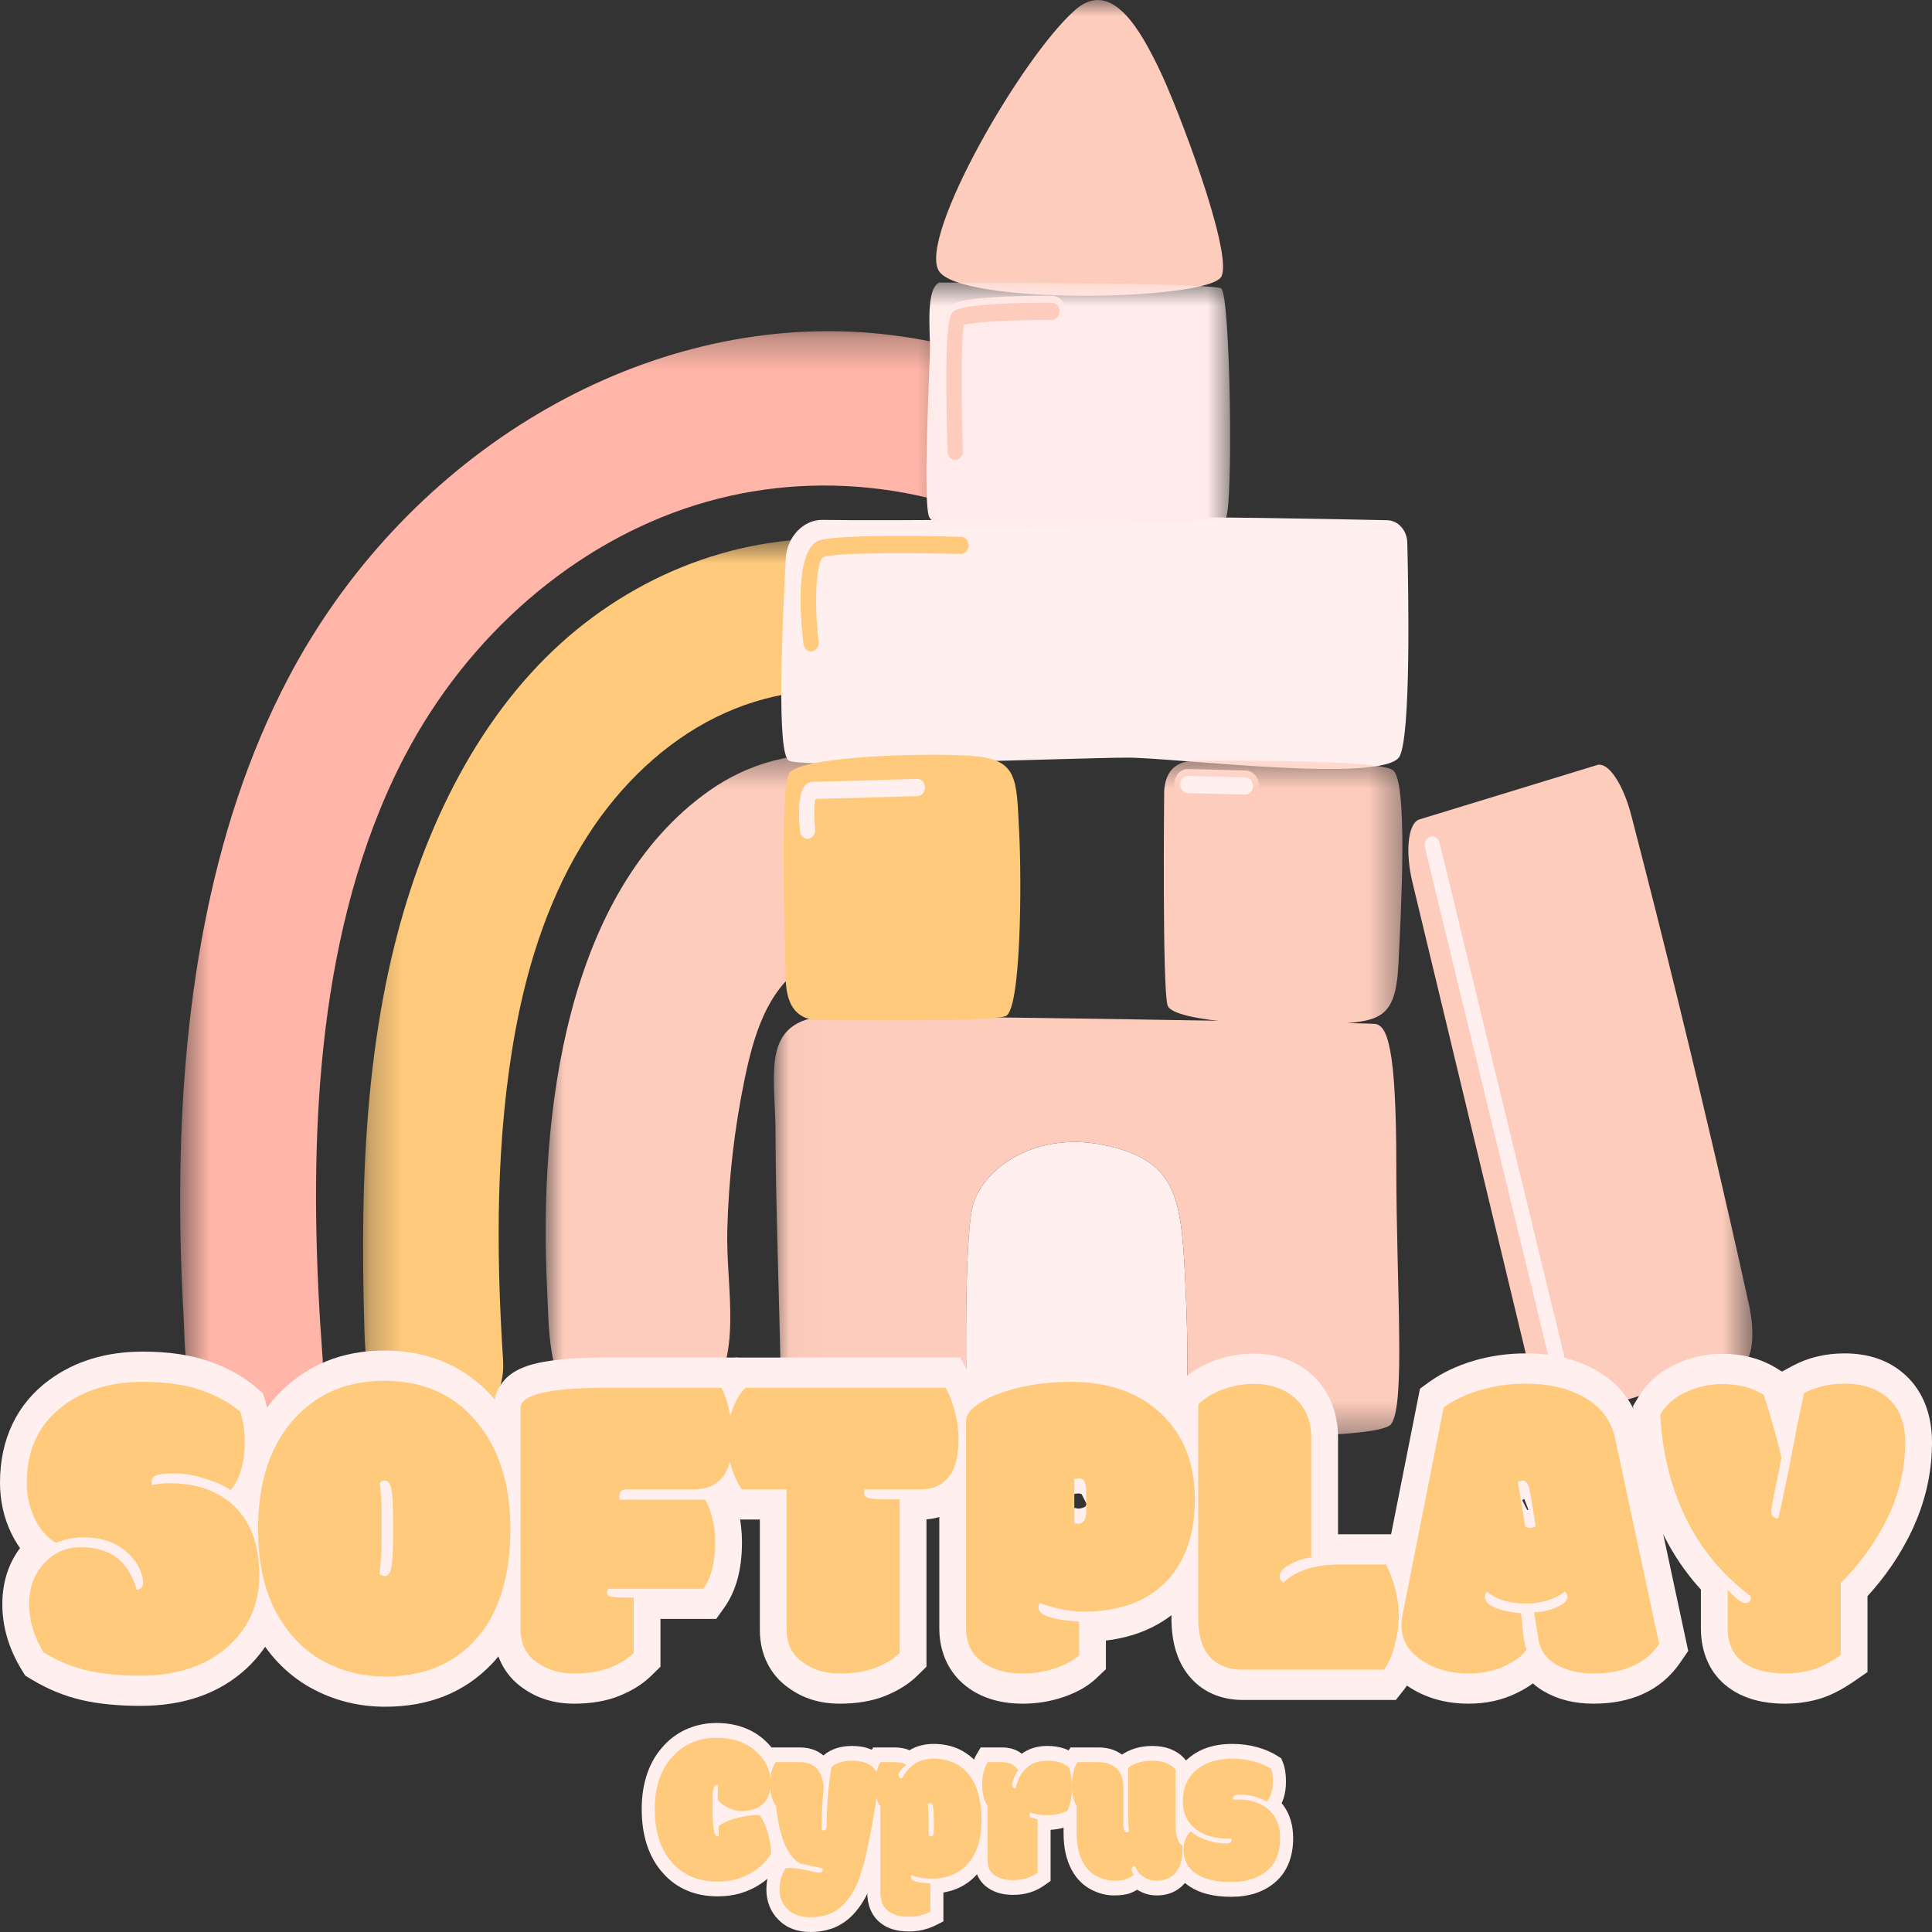 <svg width="60" height="60" viewBox="0 0 60 60" fill="none" xmlns="http://www.w3.org/2000/svg">
<rect x="0" y="0" width="60" height="60" fill="#333333" stroke="none"/>
<mask id="mask0_85_287" style="mask-type:luminance" maskUnits="userSpaceOnUse" x="11" y="16" width="19" height="29">
<path d="M11.255 16.711H29.587V44.627H11.255V16.711Z" fill="white"/>
</mask>
<g mask="url(#mask0_85_287)">
<path d="M39.626 35.489C39.555 33.93 39.404 32.379 39.132 30.843C38.496 27.252 37.155 23.744 34.881 21.132C32.566 18.474 29.328 16.868 26.027 16.742C22.727 16.614 19.4 17.968 16.93 20.442C14.354 23.023 12.773 26.69 11.998 30.477C11.518 32.827 11.327 35.241 11.285 37.648C11.264 38.857 11.281 40.065 11.317 41.273C11.344 42.192 11.396 43.224 12.009 43.915C13.242 45.306 15.761 44.356 15.623 42.226C15.402 38.823 15.394 35.337 16.011 31.982C16.409 29.823 17.113 27.71 18.266 25.928C19.28 24.359 20.643 23.065 22.219 22.281C23.795 21.498 25.584 21.237 27.27 21.625C29.971 22.247 32.237 24.493 33.564 27.219C35.772 31.757 35.562 37.239 35.325 42.243C35.271 43.387 36.145 44.437 37.119 44.601C38.4 44.816 39.492 43.654 39.559 42.244C39.666 39.998 39.729 37.737 39.626 35.489Z" fill="#FFCA7B"/>
</g>
<mask id="mask1_85_287" style="mask-type:luminance" maskUnits="userSpaceOnUse" x="16" y="23" width="14" height="22">
<path d="M16.907 23.411H29.587V44.626H16.907V23.411Z" fill="white"/>
</mask>
<g mask="url(#mask1_85_287)">
<path d="M33.532 32.547C33.011 29.854 31.98 27.358 30.023 25.375C27.824 23.148 24.538 22.778 22.016 24.564C17.576 27.709 16.724 34.603 16.99 40.015C17.053 41.307 17.007 42.71 17.867 43.68C18.356 44.232 19.16 44.648 19.863 44.613C20.593 44.576 21.35 44.306 21.859 43.68C23.123 42.127 22.538 40.099 22.587 38.188C22.628 36.611 22.809 35.039 23.127 33.503C23.404 32.167 23.814 30.775 24.924 30.028C25.096 29.911 25.287 29.823 25.486 29.806C25.922 29.768 26.331 30.07 26.621 30.439C28.948 33.405 28.441 37.798 28.314 41.439C28.286 42.235 28.648 43.136 29.14 43.691C29.63 44.244 30.433 44.66 31.137 44.624C31.867 44.587 32.624 44.317 33.133 43.691C33.651 43.054 33.929 42.313 33.959 41.439C34.062 38.506 34.087 35.415 33.532 32.547Z" fill="#FECCBC"/>
</g>
<mask id="mask2_85_287" style="mask-type:luminance" maskUnits="userSpaceOnUse" x="5" y="10" width="25" height="35">
<path d="M5.595 10.286H29.587V44.626H5.595V10.286Z" fill="white"/>
</mask>
<g mask="url(#mask2_85_287)">
<path d="M45.242 33.328C45.037 30.104 44.542 26.835 43.502 23.898C43.345 23.455 43.176 23.017 42.994 22.586C40.003 15.497 33.343 10.59 26.389 10.299C19.436 10.007 12.491 14.319 8.945 21.073C6.465 25.799 5.628 31.42 5.596 36.911C5.588 38.185 5.621 39.459 5.695 40.731C5.758 41.814 5.675 43.075 6.407 43.902C6.774 44.317 7.377 44.629 7.904 44.602C8.452 44.574 9.02 44.371 9.401 43.902C9.762 43.458 10.068 42.838 10.021 42.213C9.599 36.572 9.661 30.426 11.784 25.184C12.067 24.485 12.388 23.805 12.748 23.152C14.802 19.425 18.173 16.651 21.946 15.583C25.719 14.514 29.851 15.163 33.222 17.352C35.607 18.901 37.61 21.204 38.898 23.947C41.45 29.38 41.148 35.883 40.98 41.835C40.977 41.969 40.973 42.102 40.969 42.235C40.934 43.486 41.968 44.681 43.087 44.624C44.267 44.565 45.031 43.553 45.163 42.27C45.354 40.429 45.381 38.495 45.361 36.637C45.348 35.55 45.312 34.441 45.242 33.328Z" fill="#FFB5A7"/>
</g>
<path d="M48.948 42.827L44.889 26.114C44.839 25.906 44.67 25.761 44.478 25.761C44.44 25.761 44.402 25.767 44.366 25.778C44.256 25.812 44.165 25.892 44.108 26.003C44.052 26.115 44.037 26.245 44.067 26.369L48.126 43.081C48.176 43.289 48.346 43.435 48.537 43.435C48.575 43.435 48.612 43.429 48.65 43.418C48.759 43.384 48.851 43.304 48.907 43.192C48.963 43.08 48.978 42.951 48.948 42.827ZM28.489 23.975L28.452 23.976C27.027 24.02 25.435 24.067 25.242 24.067C25.089 24.067 24.947 24.139 24.842 24.271C24.641 24.525 24.578 25.052 24.656 25.837C24.68 26.08 24.862 26.264 25.079 26.264C25.095 26.264 25.11 26.264 25.127 26.262C25.24 26.247 25.341 26.184 25.413 26.084C25.483 25.984 25.516 25.858 25.503 25.73C25.478 25.471 25.475 25.199 25.486 25.024C26.19 25.007 28.085 24.949 28.488 24.936H28.5C28.614 24.933 28.72 24.879 28.798 24.787C28.876 24.693 28.918 24.571 28.915 24.443C28.908 24.18 28.721 23.975 28.489 23.975ZM38.685 23.93L36.887 23.883C36.659 23.883 36.468 24.094 36.463 24.354C36.458 24.618 36.645 24.839 36.88 24.845L38.675 24.89C38.905 24.89 39.096 24.68 39.101 24.421C39.106 24.156 38.92 23.935 38.685 23.93ZM34.417 35.589C32.224 35.078 30.587 36.243 30.233 37.368C29.905 38.411 30.019 43.72 30.037 44.498C30.039 44.56 30.04 44.594 30.04 44.594L34.922 44.592L36.766 44.59C36.766 44.59 36.959 43.251 36.831 40.273C36.702 37.296 36.648 36.109 34.417 35.589ZM43.705 16.854C43.746 18.535 43.814 22.785 43.471 23.481C43.042 24.352 36.477 23.529 35.017 23.529C33.559 23.529 25.019 23.869 24.504 23.626C24.11 23.441 24.294 19.447 24.402 17.347C24.436 16.677 24.95 16.136 25.545 16.146C27.817 16.184 33.006 16.112 35.103 16.074C37.247 16.035 41.507 16.121 43.082 16.156C43.422 16.164 43.695 16.471 43.705 16.854Z" fill="#FFEFEF"/>
<mask id="mask3_85_287" style="mask-type:luminance" maskUnits="userSpaceOnUse" x="24" y="0" width="31" height="45">
<path d="M24.027 0H54.414V44.63H24.027V0Z" fill="white"/>
</mask>
<g mask="url(#mask3_85_287)">
<path d="M42.688 31.797C42.302 31.76 28.43 31.543 25.984 31.543C23.539 31.543 24.085 33.285 24.085 35.21C24.085 37.134 24.203 40.402 24.247 42.803C24.279 44.583 25.855 44.47 25.855 44.47C25.855 44.47 28.033 44.481 30.037 44.498C30.018 43.72 29.905 38.411 30.233 37.368C30.587 36.243 32.224 35.078 34.416 35.589C36.648 36.109 36.701 37.296 36.831 40.273C36.959 43.251 36.766 44.59 36.766 44.59L34.922 44.592C37.688 44.654 42.859 44.699 43.203 44.227C43.654 43.61 43.364 40.003 43.364 36.227C43.364 32.45 43.074 31.833 42.688 31.797ZM48.765 42.884L44.707 26.171C44.672 26.029 44.542 25.945 44.416 25.984C44.289 26.023 44.215 26.17 44.25 26.312L48.308 43.025C48.337 43.144 48.433 43.221 48.537 43.221C48.557 43.221 48.578 43.218 48.599 43.212C48.725 43.173 48.8 43.026 48.765 42.884ZM54.076 42.383L48.563 44.071C48.209 44.18 47.732 43.48 47.498 42.508L43.865 27.403C43.631 26.432 43.729 25.556 44.084 25.447L49.596 23.76C49.951 23.651 50.41 24.357 50.661 25.322C52.828 33.657 54.295 40.428 54.295 40.428C54.528 41.4 54.43 42.275 54.076 42.383ZM32.669 10.147C32.903 10.147 33.095 9.931 33.095 9.666C33.095 9.401 32.903 9.185 32.669 9.185C29.773 9.185 29.56 9.426 29.445 9.555C29.312 9.705 29.111 9.932 29.24 14.033C29.248 14.293 29.435 14.497 29.665 14.497L29.68 14.496C29.915 14.487 30.1 14.264 30.091 13.999C30.04 12.357 30.044 10.81 30.097 10.272C30.504 10.201 31.582 10.147 32.669 10.147ZM29.149 8.4C28.537 7.31 31.748 1.742 33.398 0.302C34.547 -0.702 35.458 1.028 36.004 2.154C36.552 3.28 38.29 7.819 37.935 8.581C37.581 9.344 29.761 9.489 29.149 8.4Z" fill="#FECCBC"/>
</g>
<mask id="mask4_85_287" style="mask-type:luminance" maskUnits="userSpaceOnUse" x="23" y="8" width="16" height="36">
<path d="M23.297 8.704H38.314V43.846H23.297V8.704Z" fill="white"/>
</mask>
<g mask="url(#mask4_85_287)">
<path d="M32.905 9.666C32.905 9.519 32.8 9.399 32.669 9.399C29.851 9.399 29.646 9.63 29.579 9.706C29.504 9.791 29.304 10.017 29.429 14.025C29.433 14.169 29.538 14.283 29.665 14.283C29.668 14.283 29.671 14.283 29.674 14.283C29.804 14.278 29.907 14.154 29.902 14.007C29.85 12.354 29.849 10.505 29.93 10.092C30.245 9.993 31.554 9.933 32.669 9.933C32.8 9.933 32.905 9.814 32.905 9.666ZM38.053 16.11C37.796 16.255 32.84 16.364 32.132 16.364C31.424 16.364 29.042 16.582 28.849 16.037C28.656 15.493 28.881 11.317 28.881 10.772C28.881 10.228 28.753 8.956 29.171 8.775C29.171 8.775 37.635 8.775 37.925 8.956C38.214 9.138 38.311 15.964 38.053 16.11ZM21.721 36.553C21.956 40.128 21.721 42.998 21.721 42.998C21.721 43.412 21.423 43.748 21.056 43.748H15.345C14.977 43.748 14.679 43.412 14.679 42.998V36.553C14.679 36.139 14.978 35.83 15.345 35.803C18.318 35.582 21.056 35.803 21.056 35.803C21.423 35.803 21.694 36.14 21.721 36.553Z" fill="#FFEBEA"/>
</g>
<path d="M28.725 24.448C28.722 24.303 28.617 24.189 28.489 24.189C28.487 24.189 28.484 24.189 28.482 24.189C28.452 24.19 25.52 24.28 25.242 24.28C25.143 24.28 25.052 24.327 24.983 24.414C24.769 24.684 24.804 25.407 24.845 25.813C24.858 25.95 24.96 26.05 25.079 26.05C25.088 26.05 25.097 26.05 25.106 26.049C25.236 26.033 25.329 25.901 25.315 25.754C25.279 25.384 25.283 24.973 25.323 24.814C25.868 24.803 28.381 24.726 28.495 24.723C28.626 24.719 28.729 24.596 28.725 24.448ZM31.234 31.555C30.762 31.749 25.312 31.677 25.312 31.677C24.368 31.58 24.397 30.587 24.397 30.103C24.397 29.619 24.204 24.558 24.504 24.026C24.804 23.493 28.616 23.373 30.118 23.47C31.62 23.567 31.563 24.148 31.649 25.794C31.735 27.44 31.706 31.362 31.234 31.555ZM25.187 20.23C25.197 20.23 25.208 20.229 25.218 20.227C25.348 20.208 25.439 20.074 25.422 19.928C25.27 18.642 25.352 17.361 25.589 17.292C26.109 17.141 28.832 17.177 29.837 17.204C29.968 17.208 30.076 17.091 30.08 16.943C30.083 16.796 29.979 16.673 29.849 16.67C29.472 16.66 26.149 16.578 25.471 16.775C24.687 17.003 24.847 19.105 24.952 19.998C24.968 20.132 25.07 20.23 25.187 20.23Z" fill="#FFCA7B"/>
<mask id="mask5_85_287" style="mask-type:luminance" maskUnits="userSpaceOnUse" x="23" y="23" width="21" height="19">
<path d="M23.297 23.494H43.605V41.539H23.297V23.494Z" fill="white"/>
</mask>
<g mask="url(#mask5_85_287)">
<path d="M20.121 36.566C20.11 36.713 19.995 36.822 19.865 36.81C18.008 36.634 15.867 36.648 15.606 36.947C15.482 37.557 15.454 40.227 15.454 41.214C15.454 41.362 15.348 41.481 15.218 41.481C15.087 41.481 14.981 41.362 14.981 41.214C14.981 41.065 14.983 37.555 15.151 36.8C15.227 36.456 15.588 36.14 17.696 36.162C18.798 36.174 19.894 36.277 19.905 36.278C20.035 36.29 20.132 36.419 20.121 36.566ZM38.675 24.677C38.674 24.677 38.672 24.677 38.67 24.677L36.884 24.631C36.753 24.628 36.65 24.506 36.653 24.358C36.656 24.211 36.765 24.092 36.895 24.097L38.68 24.143C38.811 24.146 38.915 24.269 38.912 24.416C38.909 24.561 38.803 24.677 38.675 24.677ZM43.257 23.917C42.785 23.578 37.978 23.626 37.549 23.626C37.12 23.626 36.24 23.481 36.155 24.546C36.155 24.546 36.09 30.695 36.262 31.228C36.434 31.76 39.91 31.906 41.368 31.809C42.827 31.712 43.342 31.663 43.428 29.969C43.514 28.274 43.729 24.256 43.257 23.917Z" fill="#FECCBC"/>
</g>
<path d="M4.098 48.457C4.062 48.464 4.025 48.478 3.986 48.498C3.919 48.533 3.858 48.581 3.803 48.645C3.737 48.72 3.687 48.809 3.654 48.909C3.627 48.99 3.614 49.071 3.614 49.152C3.614 49.177 3.615 49.196 3.619 49.208C3.616 49.197 3.609 49.18 3.598 49.156C3.574 49.102 3.531 49.044 3.47 48.98C3.274 48.782 2.978 48.683 2.581 48.683C2.383 48.683 2.202 48.718 2.038 48.79L1.693 48.939L1.363 48.751C0.932 48.504 0.593 48.123 0.346 47.607C0.116 47.124 7.62939e-06 46.605 7.62939e-06 46.048C7.62939e-06 45.37 0.13 44.761 0.389 44.221C0.648 43.679 1.029 43.224 1.532 42.854C2.332 42.269 3.299 41.976 4.433 41.976C5.239 41.976 5.929 42.078 6.503 42.281C7.09 42.488 7.579 42.761 7.971 43.101L8.167 43.271L8.249 43.535C8.372 43.934 8.433 44.346 8.433 44.773C8.433 45.194 8.381 45.583 8.277 45.94C8.159 46.349 7.979 46.686 7.736 46.952L7.232 47.505L6.665 47.035C6.65 47.023 6.612 47.003 6.551 46.974C6.456 46.93 6.333 46.883 6.184 46.834C5.904 46.741 5.656 46.695 5.443 46.695C5.322 46.695 5.226 46.698 5.153 46.706C5.129 46.708 5.112 46.711 5.099 46.714C5.109 46.712 5.124 46.706 5.143 46.698C5.227 46.664 5.303 46.602 5.372 46.513C5.427 46.443 5.469 46.363 5.498 46.274C5.527 46.187 5.541 46.099 5.541 46.008C5.541 45.935 5.529 45.864 5.506 45.794L4.728 46.123L4.521 45.215C4.729 45.154 4.978 45.124 5.269 45.124C6.235 45.124 7.038 45.395 7.679 45.935C8.087 46.285 8.393 46.72 8.596 47.242C8.788 47.735 8.884 48.296 8.884 48.925C8.884 49.508 8.777 50.046 8.564 50.54C8.353 51.028 8.043 51.46 7.634 51.836C6.798 52.597 5.707 52.977 4.361 52.977C3.672 52.977 3.068 52.917 2.548 52.799C2.003 52.674 1.475 52.457 0.962 52.146L0.784 52.039L0.669 51.852C0.272 51.198 0.072 50.52 0.072 49.817C0.072 49.439 0.132 49.087 0.251 48.761C0.373 48.429 0.552 48.134 0.791 47.876C1.025 47.622 1.288 47.431 1.58 47.302C1.867 47.175 2.176 47.112 2.506 47.112C3.12 47.112 3.638 47.266 4.062 47.573C4.514 47.901 4.839 48.407 5.037 49.088L4.247 49.38L4.098 48.457ZM4.395 50.302L3.682 50.449L3.457 49.671C3.381 49.412 3.284 49.239 3.162 49.151C3.013 49.042 2.794 48.988 2.506 48.988C2.385 48.988 2.278 49.008 2.185 49.049C2.098 49.088 2.017 49.147 1.942 49.228C1.872 49.304 1.82 49.388 1.787 49.477C1.752 49.574 1.735 49.687 1.735 49.817C1.735 50.132 1.836 50.456 2.039 50.788L1.354 51.32L1.748 50.493C2.116 50.717 2.494 50.872 2.878 50.96C3.289 51.054 3.783 51.101 4.361 51.101C5.316 51.101 6.057 50.862 6.583 50.382C6.804 50.18 6.966 49.958 7.069 49.718C7.171 49.484 7.222 49.22 7.222 48.925C7.222 48.559 7.172 48.249 7.074 47.996C6.986 47.772 6.856 47.586 6.683 47.437C6.338 47.146 5.866 47 5.269 47C5.119 47 5.007 47.011 4.934 47.032L4.211 47.242L3.949 46.452C3.902 46.31 3.878 46.162 3.878 46.008C3.878 45.874 3.899 45.745 3.939 45.621C3.981 45.495 4.041 45.381 4.121 45.278C4.239 45.127 4.389 45.013 4.57 44.938C4.687 44.889 4.831 44.856 5.001 44.839C5.124 44.826 5.271 44.819 5.443 44.819C5.815 44.819 6.217 44.89 6.65 45.033C7.101 45.182 7.434 45.345 7.649 45.524L7.157 46.279L6.577 45.607C6.624 45.556 6.664 45.472 6.697 45.356C6.746 45.189 6.771 44.994 6.771 44.773C6.771 44.558 6.74 44.351 6.679 44.153L7.464 43.844L6.957 44.587C6.722 44.384 6.406 44.212 6.006 44.071C5.594 43.925 5.07 43.852 4.433 43.852C3.627 43.852 2.962 44.044 2.439 44.426C2.173 44.622 1.976 44.851 1.851 45.112C1.725 45.375 1.663 45.687 1.663 46.048C1.663 46.289 1.711 46.511 1.81 46.716C1.891 46.888 1.993 47.008 2.115 47.078L1.739 47.914L1.441 47.039C1.797 46.884 2.177 46.807 2.581 46.807C3.403 46.807 4.072 47.069 4.59 47.595C4.801 47.812 4.965 48.049 5.081 48.307C5.211 48.597 5.276 48.878 5.276 49.152C5.276 49.296 5.255 49.434 5.212 49.564C5.162 49.714 5.087 49.847 4.987 49.961C4.832 50.14 4.634 50.253 4.395 50.302Z" fill="#FFEFEF"/>
<path d="M11.376 47.168C11.376 46.962 11.372 46.792 11.364 46.657C11.358 46.555 11.351 46.487 11.344 46.454C11.348 46.47 11.354 46.489 11.363 46.511C11.384 46.564 11.414 46.615 11.452 46.664C11.512 46.742 11.586 46.803 11.672 46.848C11.762 46.895 11.856 46.919 11.954 46.919C12.024 46.919 12.091 46.905 12.158 46.878C12.22 46.852 12.275 46.816 12.324 46.77L11.792 46.049L12.618 45.945C12.625 46.02 12.637 46.122 12.652 46.251C12.673 46.427 12.683 46.758 12.683 47.243V47.684C12.683 48.022 12.676 48.275 12.662 48.446L12.632 48.803L12.62 48.956L11.792 48.878L12.324 48.157C12.275 48.111 12.22 48.075 12.158 48.049C12.091 48.022 12.024 48.008 11.954 48.008C11.856 48.008 11.762 48.032 11.672 48.079C11.586 48.123 11.512 48.185 11.452 48.263C11.414 48.311 11.384 48.362 11.363 48.415C11.354 48.438 11.348 48.457 11.344 48.472C11.351 48.44 11.358 48.372 11.364 48.27C11.372 48.134 11.376 47.964 11.376 47.759V47.168ZM13.038 47.168V47.759C13.038 48.285 13.012 48.669 12.961 48.91C12.911 49.146 12.824 49.343 12.7 49.502C12.606 49.622 12.496 49.715 12.37 49.781C12.239 49.849 12.1 49.883 11.954 49.883C11.825 49.883 11.7 49.858 11.58 49.808C11.464 49.759 11.357 49.689 11.26 49.598L10.928 49.286L10.976 48.627L11.007 48.265C11.016 48.155 11.021 47.961 11.021 47.684V47.243C11.021 46.841 11.015 46.593 11.004 46.499C10.987 46.356 10.975 46.241 10.966 46.153L10.916 45.651L11.26 45.328C11.357 45.237 11.464 45.167 11.58 45.119C11.7 45.068 11.825 45.043 11.954 45.043C12.1 45.043 12.239 45.077 12.37 45.146C12.496 45.212 12.606 45.305 12.7 45.425C12.824 45.584 12.911 45.781 12.961 46.016C13.012 46.258 13.038 46.642 13.038 47.168ZM11.966 53.004C11.123 53.004 10.346 52.805 9.634 52.408C8.894 51.994 8.299 51.366 7.851 50.524C7.407 49.691 7.185 48.673 7.185 47.473C7.185 46.613 7.303 45.838 7.538 45.149C7.782 44.433 8.149 43.818 8.639 43.301C9.076 42.844 9.575 42.502 10.135 42.275C10.68 42.053 11.279 41.943 11.93 41.943C12.638 41.943 13.279 42.07 13.854 42.324C14.448 42.586 14.963 42.979 15.401 43.503C15.832 44.02 16.155 44.617 16.369 45.294C16.578 45.951 16.682 46.677 16.682 47.473C16.682 48.349 16.571 49.129 16.349 49.816C16.116 50.538 15.764 51.151 15.292 51.655C14.862 52.111 14.363 52.452 13.793 52.678C13.245 52.895 12.636 53.004 11.966 53.004ZM11.966 51.128C12.897 51.128 13.625 50.85 14.149 50.293C14.729 49.673 15.019 48.733 15.019 47.473C15.019 46.895 14.947 46.379 14.804 45.926C14.667 45.495 14.463 45.115 14.19 44.789C13.924 44.469 13.61 44.23 13.248 44.07C12.868 43.903 12.429 43.819 11.93 43.819C11.472 43.819 11.061 43.892 10.698 44.039C10.35 44.181 10.042 44.391 9.774 44.672C9.47 44.992 9.242 45.376 9.089 45.823C8.928 46.296 8.847 46.846 8.847 47.473C8.847 48.327 8.99 49.022 9.276 49.559C9.557 50.086 9.922 50.476 10.372 50.727C10.851 50.995 11.382 51.128 11.966 51.128Z" fill="#FFEFEF"/>
<path d="M20.511 49.617V51.761L20.226 52.041C19.962 52.3 19.626 52.511 19.22 52.672C18.824 52.83 18.359 52.909 17.825 52.909C17.228 52.909 16.704 52.751 16.254 52.436C15.962 52.236 15.737 51.981 15.579 51.671C15.418 51.356 15.337 51.003 15.337 50.614V43.722C15.337 43.473 15.402 43.245 15.53 43.038C15.625 42.886 15.749 42.756 15.904 42.649C16.1 42.514 16.359 42.409 16.68 42.335C17.187 42.218 17.92 42.16 18.88 42.16H22.903L23.139 42.648C23.294 42.967 23.408 43.32 23.482 43.706C23.55 44.066 23.584 44.398 23.584 44.699C23.584 45.452 23.414 46.047 23.075 46.483C22.884 46.729 22.648 46.912 22.368 47.032C22.122 47.137 21.847 47.19 21.544 47.19H19.464C19.502 47.19 19.543 47.183 19.588 47.169C19.675 47.142 19.755 47.093 19.828 47.024C19.916 46.941 19.98 46.839 20.022 46.72C20.052 46.636 20.066 46.553 20.066 46.47V46.517C20.066 46.454 20.059 46.389 20.045 46.323C20.009 46.164 19.939 46.026 19.835 45.908L19.247 46.571V45.633H22.381L22.622 46.097C22.902 46.637 23.043 47.238 23.043 47.901C23.043 48.736 22.86 49.411 22.493 49.926L22.243 50.277H18.898V49.339L19.486 50.002C19.543 49.938 19.588 49.863 19.622 49.778C19.662 49.677 19.681 49.571 19.681 49.462C19.681 49.337 19.657 49.218 19.609 49.104C19.558 48.986 19.488 48.886 19.396 48.806C19.335 48.753 19.27 48.713 19.201 48.687C19.165 48.673 19.131 48.664 19.099 48.659C19.163 48.668 19.241 48.673 19.331 48.673C19.466 48.673 19.592 48.675 19.711 48.68L20.511 48.714V49.617ZM18.849 49.617H19.68L19.649 50.554C19.551 50.55 19.445 50.548 19.331 50.548C19.173 50.548 19.028 50.539 18.897 50.521C18.696 50.493 18.523 50.416 18.378 50.289C18.262 50.188 18.173 50.064 18.11 49.916C18.05 49.773 18.019 49.621 18.019 49.462C18.019 49.306 18.047 49.157 18.103 49.016C18.152 48.89 18.222 48.776 18.311 48.676L18.554 48.401H21.845V49.339L21.197 48.752C21.319 48.58 21.38 48.296 21.38 47.901C21.38 47.578 21.316 47.293 21.188 47.046L21.905 46.571V47.509H18.903L18.659 47.234C18.547 47.107 18.471 46.956 18.431 46.779C18.413 46.695 18.404 46.607 18.404 46.517V46.47C18.404 46.314 18.428 46.167 18.477 46.029C18.538 45.856 18.631 45.709 18.757 45.589C18.95 45.406 19.185 45.315 19.464 45.315H21.544C21.644 45.315 21.722 45.303 21.778 45.279C21.8 45.269 21.816 45.258 21.826 45.245C21.846 45.22 21.864 45.176 21.879 45.115C21.907 45.007 21.921 44.868 21.921 44.699C21.921 44.53 21.899 44.329 21.856 44.098C21.816 43.891 21.758 43.708 21.681 43.548L22.41 43.098V44.036H18.88C18.032 44.036 17.41 44.081 17.013 44.173C16.934 44.191 16.869 44.21 16.817 44.23C16.8 44.236 16.785 44.242 16.774 44.248C16.771 44.25 16.768 44.251 16.767 44.252C16.768 44.252 16.77 44.25 16.772 44.249C16.814 44.22 16.854 44.175 16.892 44.114C16.964 43.998 17 43.867 17 43.722V50.614C17 50.669 17.006 50.709 17.019 50.735C17.036 50.767 17.073 50.802 17.13 50.842C17.312 50.969 17.544 51.033 17.825 51.033C18.169 51.033 18.45 50.99 18.667 50.904C18.874 50.822 19.03 50.729 19.135 50.626L19.68 51.334H18.849V49.617Z" fill="#FFEFEF"/>
<path d="M28.772 46.564V51.761L28.487 52.041C28.222 52.301 27.885 52.511 27.477 52.673C27.079 52.83 26.612 52.909 26.077 52.909C25.474 52.909 24.951 52.75 24.506 52.43C24.221 52.234 23.999 51.982 23.841 51.675C23.679 51.36 23.598 51.009 23.598 50.621V46.252H24.43V47.19H22.595L22.347 46.79C21.959 46.163 21.764 45.475 21.764 44.726C21.764 44.222 21.84 43.771 21.992 43.375C22.148 42.966 22.351 42.638 22.602 42.391L22.837 42.16H29.819L30.064 42.59C30.224 42.869 30.353 43.195 30.452 43.57C30.551 43.947 30.6 44.323 30.6 44.699C30.6 45.48 30.421 46.086 30.063 46.517C29.874 46.745 29.652 46.916 29.395 47.03C29.157 47.137 28.897 47.19 28.614 47.19H26.853V46.252L27.616 46.622C27.649 46.535 27.666 46.446 27.666 46.354C27.666 46.268 27.653 46.184 27.627 46.1C27.597 46.003 27.552 45.916 27.492 45.838C27.405 45.727 27.304 45.652 27.189 45.615L27.201 45.619L27.213 45.623C27.193 45.616 27.179 45.612 27.171 45.61C27.184 45.613 27.204 45.615 27.23 45.617C27.304 45.624 27.402 45.627 27.526 45.627H28.772V46.564ZM27.11 46.564H27.941V47.502H27.526C27.361 47.502 27.221 47.497 27.106 47.488C26.948 47.474 26.815 47.449 26.709 47.411L26.961 46.517L26.732 47.419C26.533 47.355 26.369 47.24 26.241 47.073C26.159 46.969 26.099 46.851 26.058 46.72C26.022 46.603 26.003 46.481 26.003 46.354C26.003 46.19 26.032 46.033 26.088 45.883L26.305 45.315H28.614C28.685 45.315 28.741 45.305 28.783 45.287C28.808 45.275 28.83 45.258 28.85 45.235C28.865 45.217 28.88 45.179 28.894 45.124C28.923 45.016 28.938 44.874 28.938 44.699C28.938 44.505 28.911 44.307 28.858 44.104C28.804 43.901 28.741 43.734 28.667 43.606L29.366 43.098V44.036H23.149V43.098L23.695 43.805C23.633 43.865 23.575 43.969 23.518 44.117C23.457 44.276 23.427 44.479 23.427 44.726C23.427 45.081 23.521 45.411 23.709 45.715L23.028 46.252V45.315H25.261V50.621C25.261 50.672 25.267 50.71 25.279 50.734C25.296 50.766 25.335 50.804 25.399 50.847C25.571 50.971 25.797 51.033 26.077 51.033C26.423 51.033 26.707 50.99 26.927 50.903C27.135 50.82 27.291 50.728 27.395 50.626L27.941 51.334H27.11V46.564Z" fill="#FFEFEF"/>
<path d="M33.862 46.547C33.754 46.455 33.639 46.4 33.518 46.382C33.507 46.381 33.498 46.38 33.491 46.379C33.493 46.379 33.496 46.379 33.502 46.379C33.405 46.379 33.312 46.406 33.221 46.459C33.123 46.516 33.044 46.595 32.985 46.695C32.944 46.763 32.919 46.829 32.907 46.894C32.905 46.902 32.905 46.907 32.904 46.91C32.905 46.904 32.905 46.895 32.905 46.883V46.368C32.905 46.337 32.905 46.318 32.904 46.311C32.911 46.358 32.928 46.41 32.957 46.469C33.017 46.593 33.103 46.69 33.215 46.76C33.312 46.82 33.413 46.851 33.517 46.851C33.515 46.851 33.513 46.851 33.512 46.851C33.512 46.851 33.513 46.851 33.514 46.851C33.522 46.85 33.532 46.849 33.543 46.847C33.618 46.834 33.694 46.803 33.77 46.755L33.358 45.94L34.173 45.756C34.187 45.84 34.195 45.939 34.195 46.055V47.297H33.364L33.862 46.547ZM32.532 47.766V46.055C32.532 46.05 32.532 46.044 32.532 46.041V46.041C32.534 46.065 32.537 46.093 32.543 46.124L32.425 45.461L32.945 45.126C33.101 45.026 33.292 44.975 33.517 44.975C33.699 44.975 33.867 45.023 34.02 45.119C34.189 45.224 34.32 45.373 34.414 45.567C34.517 45.778 34.568 46.044 34.568 46.368V46.883C34.568 47.226 34.501 47.51 34.368 47.736C34.269 47.904 34.141 48.034 33.984 48.125C33.836 48.212 33.675 48.255 33.502 48.255C33.428 48.255 33.362 48.251 33.303 48.242C33.136 48.217 32.989 48.153 32.865 48.047L32.532 47.766ZM34.345 50.363V51.838L34.049 52.119C33.784 52.37 33.435 52.568 33.003 52.711C32.606 52.843 32.193 52.909 31.764 52.909C31.112 52.909 30.561 52.755 30.112 52.447C29.808 52.237 29.575 51.972 29.415 51.651C29.253 51.328 29.171 50.967 29.171 50.567V44.122C29.171 43.858 29.241 43.609 29.38 43.378C29.478 43.217 29.608 43.068 29.772 42.933C30.015 42.73 30.332 42.555 30.723 42.406C31.47 42.12 32.314 41.976 33.255 41.976C34.632 41.976 35.746 42.38 36.598 43.187C37.045 43.61 37.382 44.11 37.608 44.686C37.83 45.25 37.941 45.878 37.941 46.567C37.941 47.248 37.842 47.862 37.643 48.41C37.436 48.98 37.126 49.469 36.712 49.876C35.948 50.618 34.926 50.989 33.646 50.989C33.345 50.989 33.027 50.95 32.692 50.871C32.352 50.791 32.106 50.712 31.953 50.633L32.299 49.78L32.887 50.443C32.958 50.363 33.011 50.27 33.044 50.165C33.07 50.086 33.083 50.008 33.083 49.929C33.083 49.793 33.053 49.666 32.994 49.549C32.954 49.469 32.904 49.402 32.846 49.35C32.821 49.328 32.8 49.312 32.781 49.302C32.785 49.304 32.794 49.308 32.809 49.313C32.958 49.364 33.209 49.402 33.565 49.427L34.345 49.482V50.363ZM32.683 50.363H33.514L33.463 51.299C32.977 51.265 32.597 51.201 32.325 51.108C32.12 51.037 31.95 50.942 31.815 50.822C31.704 50.723 31.614 50.607 31.548 50.475C31.463 50.305 31.42 50.123 31.42 49.929C31.42 49.787 31.441 49.652 31.482 49.524C31.532 49.368 31.609 49.233 31.712 49.117L32.12 48.656L32.646 48.928C32.642 48.925 32.64 48.924 32.639 48.924C32.642 48.925 32.647 48.927 32.653 48.93C32.673 48.937 32.7 48.946 32.731 48.956C32.808 48.98 32.909 49.006 33.031 49.035C33.254 49.087 33.459 49.114 33.646 49.114C34.515 49.114 35.172 48.896 35.619 48.463C35.835 48.25 35.997 47.996 36.105 47.699C36.221 47.379 36.278 47.002 36.278 46.567C36.278 46.142 36.215 45.769 36.088 45.446C35.966 45.135 35.779 44.86 35.529 44.623C34.986 44.109 34.228 43.852 33.255 43.852C32.497 43.852 31.83 43.962 31.255 44.183C31.028 44.269 30.861 44.356 30.757 44.443C30.744 44.453 30.736 44.461 30.732 44.466C30.738 44.459 30.746 44.447 30.755 44.432C30.808 44.346 30.834 44.242 30.834 44.122V50.567C30.834 50.637 30.843 50.691 30.861 50.727C30.881 50.766 30.919 50.805 30.975 50.844C31.159 50.97 31.422 51.033 31.764 51.033C32.033 51.033 32.29 50.993 32.534 50.912C32.743 50.843 32.892 50.766 32.979 50.684L33.514 51.401H32.683V50.363Z" fill="#FFEFEF"/>
<path d="M38.606 52.794C38.291 52.794 38.004 52.743 37.744 52.642C37.455 52.53 37.205 52.358 36.995 52.127C36.585 51.676 36.38 51.05 36.38 50.248V43.179L36.673 42.898C36.97 42.614 37.324 42.397 37.736 42.248C38.126 42.108 38.528 42.038 38.943 42.038C39.605 42.038 40.178 42.231 40.659 42.619C40.959 42.872 41.184 43.174 41.334 43.524C41.481 43.865 41.554 44.243 41.554 44.658V49.227L40.797 49.303C40.675 49.315 40.551 49.356 40.427 49.424C40.406 49.437 40.389 49.447 40.379 49.455C40.386 49.45 40.395 49.44 40.408 49.425C40.445 49.383 40.477 49.331 40.504 49.27C40.546 49.171 40.568 49.066 40.568 48.953C40.568 48.804 40.532 48.669 40.46 48.545C40.414 48.464 40.358 48.401 40.295 48.356L39.851 49.149L39.317 48.431C39.868 47.909 40.636 47.648 41.619 47.648H43.527L43.766 48.122C44.103 48.79 44.272 49.481 44.272 50.194C44.272 50.553 44.219 50.941 44.113 51.355C43.994 51.824 43.822 52.199 43.596 52.482L43.348 52.794H38.606ZM38.606 50.918H42.977V51.856L42.359 51.23C42.414 51.16 42.466 51.029 42.516 50.837C42.578 50.591 42.609 50.377 42.609 50.194C42.609 49.812 42.513 49.431 42.321 49.05L43.044 48.586V49.524H41.619C41.304 49.524 41.037 49.559 40.816 49.629C40.636 49.687 40.492 49.766 40.385 49.868L39.92 50.307L39.407 49.942C39.267 49.842 39.155 49.719 39.07 49.573C38.96 49.385 38.905 49.177 38.905 48.953C38.905 48.776 38.94 48.608 39.01 48.446C39.064 48.322 39.136 48.209 39.227 48.105C39.347 47.968 39.503 47.847 39.695 47.74C40.004 47.57 40.322 47.468 40.649 47.435L40.723 48.369H39.891V44.658C39.891 44.53 39.874 44.424 39.838 44.341C39.806 44.265 39.757 44.2 39.692 44.146C39.5 43.991 39.25 43.913 38.943 43.913C38.701 43.913 38.468 43.954 38.243 44.035C38.042 44.108 37.878 44.205 37.749 44.328L37.211 43.613H38.042V50.248C38.042 50.414 38.058 50.548 38.089 50.652C38.107 50.711 38.129 50.755 38.155 50.784C38.236 50.873 38.387 50.918 38.606 50.918Z" fill="#FFEFEF"/>
<path d="M47.954 46.729C47.875 46.64 47.784 46.577 47.681 46.539C47.624 46.519 47.569 46.509 47.517 46.509C47.435 46.509 47.353 46.535 47.272 46.589L47.691 47.399L46.871 47.557C46.774 46.913 46.713 46.549 46.689 46.465L47.48 46.177L46.703 46.51C46.73 46.59 46.779 46.665 46.849 46.734C46.909 46.793 46.976 46.839 47.051 46.871C47.126 46.903 47.203 46.919 47.282 46.919C47.356 46.919 47.417 46.907 47.465 46.883L47.138 46.022L47.955 45.848L48.183 47.218L47.366 47.392L47.954 46.729ZM46.597 47.85L46.198 45.456L46.81 45.16C46.971 45.082 47.129 45.043 47.282 45.043C47.405 45.043 47.523 45.067 47.637 45.116C47.751 45.164 47.854 45.234 47.946 45.326C48.083 45.461 48.187 45.634 48.258 45.845L48.265 45.868L48.272 45.891C48.32 46.06 48.4 46.51 48.511 47.241L48.607 47.881L48.11 48.209C47.932 48.325 47.734 48.384 47.517 48.384C47.396 48.384 47.282 48.365 47.175 48.326C47.021 48.27 46.889 48.18 46.779 48.055L46.597 47.85ZM46.852 49.972C46.873 49.939 46.891 49.9 46.906 49.856C46.934 49.777 46.947 49.692 46.947 49.603C46.947 49.486 46.923 49.375 46.876 49.271C46.842 49.196 46.801 49.134 46.75 49.084C46.728 49.062 46.709 49.046 46.692 49.036C46.697 49.038 46.708 49.043 46.724 49.05C46.868 49.108 47.059 49.146 47.293 49.163L48.004 49.214L48.068 50.015C48.092 50.315 48.116 50.546 48.14 50.707C48.15 50.767 48.157 50.809 48.163 50.835C48.162 50.828 48.159 50.818 48.154 50.804C48.134 50.752 48.107 50.7 48.073 50.649L48.385 51.118L48.148 51.64C48.048 51.859 47.89 52.055 47.674 52.228C47.523 52.35 47.334 52.466 47.109 52.576C46.659 52.798 46.159 52.909 45.611 52.909C44.883 52.909 44.249 52.725 43.708 52.357C43.393 52.143 43.15 51.886 42.978 51.584C42.788 51.25 42.693 50.882 42.693 50.478C42.693 50.284 42.711 50.104 42.748 49.939L43.554 50.167L42.743 49.962L44.099 43.126L44.388 42.917C44.782 42.634 45.244 42.414 45.773 42.258C46.287 42.107 46.82 42.031 47.372 42.031C48.187 42.031 48.895 42.192 49.497 42.516C49.877 42.719 50.19 42.977 50.435 43.289C50.695 43.621 50.872 44.005 50.965 44.439L52.429 51.272L52.185 51.627C51.884 52.069 51.493 52.398 51.013 52.613C50.574 52.81 50.066 52.909 49.489 52.909C48.897 52.909 48.382 52.781 47.945 52.525C47.681 52.371 47.465 52.174 47.299 51.935C47.12 51.678 47.005 51.386 46.956 51.057L46.651 49.152L47.629 49.134C47.769 49.131 47.905 49.101 48.036 49.043C48.062 49.032 48.082 49.021 48.095 49.014C48.089 49.017 48.079 49.025 48.065 49.038C48.019 49.082 47.977 49.137 47.942 49.204C47.878 49.326 47.846 49.459 47.846 49.603C47.846 49.715 47.868 49.822 47.914 49.925C47.958 50.024 48.017 50.106 48.092 50.17L48.599 49.427L49.08 50.192C48.844 50.382 48.566 50.522 48.245 50.614C47.957 50.697 47.684 50.738 47.426 50.738C46.7 50.738 46.116 50.551 45.675 50.176L46.176 49.427L46.852 49.972ZM45.499 48.882L45.995 48.099L46.676 48.678C46.735 48.729 46.817 48.77 46.92 48.8C47.059 48.842 47.228 48.862 47.426 48.862C47.545 48.862 47.681 48.841 47.834 48.797C47.955 48.762 48.049 48.717 48.117 48.663L48.618 48.261L49.106 48.684C49.233 48.794 49.331 48.928 49.401 49.086C49.473 49.247 49.508 49.42 49.508 49.603C49.508 49.803 49.462 49.99 49.37 50.164C49.307 50.285 49.223 50.393 49.12 50.487C48.997 50.602 48.838 50.703 48.644 50.788C48.326 50.929 47.998 51.003 47.657 51.01L47.643 50.071L48.461 49.905L48.595 50.741C48.597 50.757 48.601 50.768 48.606 50.776C48.624 50.802 48.659 50.83 48.711 50.861C48.908 50.976 49.167 51.033 49.489 51.033C50.158 51.033 50.618 50.85 50.869 50.483L51.527 51.055L50.719 51.276L49.348 44.877C49.32 44.746 49.267 44.631 49.189 44.532C49.095 44.411 48.96 44.304 48.783 44.209C48.407 44.008 47.937 43.907 47.372 43.907C46.963 43.907 46.569 43.962 46.194 44.073C45.833 44.179 45.529 44.321 45.282 44.499L44.835 43.708L45.646 43.913L44.363 50.383L44.361 50.394C44.357 50.41 44.355 50.438 44.355 50.478C44.355 50.514 44.362 50.544 44.377 50.569C44.409 50.626 44.472 50.687 44.566 50.751C44.843 50.939 45.192 51.033 45.611 51.033C45.928 51.033 46.206 50.974 46.445 50.857C46.565 50.798 46.654 50.745 46.712 50.698C46.72 50.693 46.726 50.687 46.73 50.683C46.731 50.682 46.731 50.682 46.731 50.682C46.73 50.683 46.729 50.685 46.727 50.687C46.707 50.711 46.687 50.743 46.669 50.783L47.408 51.212L46.743 51.774C46.667 51.659 46.607 51.517 46.564 51.348C46.542 51.257 46.521 51.149 46.502 51.023C46.47 50.813 46.44 50.534 46.412 50.183L47.24 50.099L47.187 51.035C46.796 51.006 46.455 50.933 46.163 50.816C45.953 50.731 45.78 50.62 45.645 50.485C45.54 50.379 45.457 50.26 45.396 50.125C45.322 49.961 45.284 49.787 45.284 49.603C45.284 49.349 45.356 49.108 45.499 48.882Z" fill="#FFEFEF"/>
<path d="M54.208 48.849C54.137 48.849 54.066 48.864 53.994 48.894C53.887 48.938 53.795 49.009 53.717 49.106C53.648 49.192 53.599 49.29 53.57 49.398C53.553 49.46 53.545 49.52 53.545 49.576H54.376L53.916 50.357C52.916 49.607 52.15 48.68 51.617 47.576C51.09 46.484 50.795 45.284 50.733 43.976L50.717 43.663L50.873 43.402C51.148 42.94 51.544 42.591 52.061 42.357C52.519 42.149 52.992 42.044 53.481 42.044C54.123 42.044 54.686 42.193 55.171 42.491L55.444 42.659L55.553 42.989C55.787 43.701 55.979 44.381 56.13 45.031L56.182 45.252L55.839 46.959L55.835 46.976C55.837 46.965 55.839 46.947 55.839 46.924C55.839 46.855 55.828 46.785 55.805 46.713C55.769 46.599 55.712 46.5 55.633 46.415C55.558 46.335 55.473 46.279 55.379 46.246C55.325 46.226 55.273 46.217 55.224 46.217V47.155L54.431 46.872C54.473 46.724 54.579 46.228 54.751 45.385C54.794 45.17 54.851 44.866 54.925 44.474C55.001 44.069 55.098 43.593 55.216 43.045L55.309 42.613L55.666 42.421C56.147 42.161 56.688 42.031 57.287 42.031C58.057 42.031 58.69 42.258 59.184 42.714C59.46 42.969 59.667 43.281 59.806 43.65C59.935 43.994 60 44.377 60 44.8C60 45.84 59.744 46.846 59.234 47.816C58.85 48.55 58.346 49.232 57.72 49.862L57.166 49.162H57.997V51.926L57.601 52.2C57.196 52.481 56.82 52.671 56.472 52.769C56.141 52.862 55.796 52.909 55.435 52.909C54.716 52.909 54.128 52.74 53.673 52.402C53.392 52.193 53.178 51.928 53.033 51.605C52.893 51.296 52.823 50.95 52.823 50.567V47.109L54.243 48.71C54.289 48.762 54.354 48.825 54.438 48.897C54.446 48.904 54.452 48.909 54.456 48.912C54.452 48.909 54.446 48.905 54.437 48.901C54.371 48.866 54.295 48.849 54.208 48.849ZM54.208 50.724C53.947 50.724 53.687 50.611 53.425 50.385C53.284 50.263 53.165 50.146 53.067 50.036L53.655 49.373H54.486V50.567C54.486 50.65 54.495 50.712 54.514 50.754C54.527 50.781 54.551 50.809 54.587 50.835C54.765 50.967 55.047 51.033 55.435 51.033C55.659 51.033 55.87 51.005 56.069 50.95C56.25 50.898 56.471 50.783 56.731 50.602L57.166 51.401H56.335V48.743L56.612 48.463C57.109 47.962 57.507 47.428 57.804 46.859C58.16 46.184 58.337 45.497 58.337 44.8C58.337 44.631 58.317 44.492 58.276 44.382C58.244 44.297 58.196 44.226 58.131 44.166C57.944 43.993 57.662 43.907 57.287 43.907C56.94 43.907 56.638 43.976 56.382 44.114L56.024 43.267L56.831 43.489C56.717 44.018 56.624 44.476 56.551 44.862C56.477 45.261 56.417 45.576 56.371 45.804C56.19 46.697 56.072 47.241 56.017 47.437L55.833 48.092H55.224C55.103 48.092 54.988 48.073 54.88 48.035C54.731 47.982 54.602 47.897 54.491 47.779C54.376 47.656 54.291 47.508 54.237 47.337C54.197 47.207 54.176 47.069 54.176 46.924C54.176 46.783 54.194 46.639 54.228 46.492L55.032 46.734L54.221 46.527L54.516 45.061L55.326 45.268L54.523 45.507C54.385 44.917 54.209 44.295 53.994 43.641L54.773 43.315L54.376 44.139C54.139 43.993 53.84 43.92 53.481 43.92C53.207 43.92 52.94 43.979 52.681 44.097C52.48 44.188 52.338 44.305 52.253 44.449L51.562 43.925L52.392 43.874C52.441 44.901 52.67 45.835 53.077 46.679C53.479 47.511 54.065 48.216 54.837 48.796L55.207 49.074V49.576C55.207 49.704 55.192 49.824 55.162 49.939C55.119 50.099 55.049 50.241 54.951 50.363C54.846 50.494 54.718 50.591 54.569 50.653C54.455 50.701 54.335 50.724 54.208 50.724Z" fill="#FFEFEF"/>
<path d="M4.247 49.379C4.378 49.353 4.444 49.277 4.444 49.152C4.444 49.028 4.409 48.888 4.339 48.732C4.268 48.576 4.166 48.427 4.031 48.287C3.674 47.926 3.191 47.745 2.582 47.745C2.281 47.745 2 47.801 1.74 47.914C1.463 47.756 1.242 47.505 1.077 47.161C0.912 46.818 0.831 46.447 0.831 46.048C0.831 45.009 1.216 44.206 1.986 43.64C2.648 43.157 3.463 42.915 4.433 42.915C5.154 42.915 5.761 43.002 6.253 43.176C6.747 43.35 7.15 43.572 7.464 43.844C7.555 44.144 7.601 44.454 7.601 44.774C7.601 45.096 7.562 45.387 7.486 45.65C7.411 45.912 7.301 46.122 7.155 46.28C7.02 46.167 6.774 46.052 6.417 45.934C6.06 45.817 5.735 45.758 5.442 45.758C5.15 45.758 4.954 45.779 4.855 45.819C4.758 45.859 4.709 45.922 4.709 46.008C4.709 46.05 4.715 46.088 4.728 46.123C4.868 46.084 5.048 46.063 5.269 46.063C6.051 46.063 6.688 46.271 7.18 46.687C7.761 47.184 8.052 47.931 8.052 48.925C8.052 49.803 7.737 50.531 7.108 51.109C6.427 51.73 5.511 52.04 4.361 52.04C3.727 52.04 3.178 51.986 2.713 51.879C2.248 51.773 1.795 51.586 1.355 51.319C1.054 50.827 0.904 50.327 0.904 49.818C0.904 49.309 1.058 48.887 1.366 48.552C1.675 48.217 2.055 48.05 2.505 48.05C2.956 48.05 3.325 48.155 3.612 48.364C3.898 48.571 4.11 48.91 4.247 49.379Z" fill="#FFCA7B"/>
<path d="M12.207 47.168C12.207 46.716 12.189 46.405 12.153 46.235C12.116 46.066 12.05 45.981 11.954 45.981C11.894 45.981 11.84 46.004 11.792 46.049C11.8 46.131 11.811 46.24 11.828 46.375C11.844 46.511 11.852 46.8 11.852 47.242V47.683C11.852 47.992 11.846 48.215 11.833 48.355C11.822 48.495 11.812 48.616 11.803 48.716C11.8 48.77 11.796 48.824 11.792 48.879C11.84 48.925 11.894 48.947 11.954 48.947C12.05 48.947 12.116 48.862 12.153 48.693C12.189 48.523 12.207 48.212 12.207 47.76V47.168ZM11.967 52.066C11.253 52.066 10.598 51.899 10.003 51.567C9.408 51.236 8.927 50.727 8.562 50.043C8.197 49.358 8.015 48.501 8.015 47.474C8.015 45.985 8.412 44.823 9.207 43.988C9.912 43.25 10.819 42.882 11.929 42.882C13.137 42.882 14.092 43.303 14.795 44.147C15.499 44.99 15.851 46.099 15.851 47.474C15.851 49.003 15.474 50.17 14.72 50.974C14.034 51.702 13.117 52.066 11.967 52.066Z" fill="#FFCA7B"/>
<path d="M19.68 49.617V51.334C19.496 51.515 19.25 51.667 18.944 51.79C18.636 51.911 18.263 51.972 17.824 51.972C17.385 51.972 17.008 51.861 16.692 51.639C16.343 51.399 16.168 51.058 16.168 50.615V43.723C16.168 43.306 17.072 43.097 18.88 43.097H22.409C22.525 43.338 22.611 43.606 22.668 43.903C22.724 44.199 22.752 44.464 22.752 44.7C22.752 45.735 22.349 46.252 21.544 46.252H19.464C19.311 46.252 19.235 46.325 19.235 46.471V46.517C19.235 46.544 19.238 46.563 19.246 46.572H21.905C22.109 46.966 22.211 47.409 22.211 47.902C22.211 48.516 22.089 48.995 21.845 49.339H18.898C18.866 49.376 18.849 49.417 18.849 49.462C18.849 49.534 18.898 49.578 18.996 49.591C19.095 49.604 19.207 49.61 19.331 49.61C19.455 49.61 19.571 49.612 19.68 49.617Z" fill="#FFCA7B"/>
<path d="M27.941 46.564V51.334C27.756 51.515 27.509 51.667 27.2 51.79C26.892 51.911 26.517 51.972 26.077 51.972C25.636 51.972 25.261 51.861 24.953 51.639C24.604 51.399 24.429 51.06 24.429 50.622V46.252H23.029C22.739 45.787 22.595 45.279 22.595 44.726C22.595 44.352 22.648 44.025 22.755 43.746C22.861 43.468 22.992 43.252 23.149 43.097H29.365C29.482 43.301 29.578 43.548 29.654 43.837C29.73 44.127 29.769 44.415 29.769 44.7C29.769 45.233 29.664 45.626 29.455 45.877C29.247 46.127 28.967 46.252 28.613 46.252H26.853C26.84 46.285 26.834 46.319 26.834 46.354C26.834 46.436 26.876 46.491 26.96 46.517C27.049 46.548 27.237 46.564 27.525 46.564H27.941Z" fill="#FFCA7B"/>
<path d="M33.364 47.297C33.379 47.312 33.425 47.318 33.501 47.318C33.577 47.318 33.635 47.285 33.675 47.217C33.715 47.149 33.736 47.038 33.736 46.884V46.369C33.736 46.205 33.719 46.088 33.685 46.019C33.651 45.948 33.595 45.913 33.516 45.913C33.438 45.913 33.385 45.922 33.358 45.94C33.362 45.963 33.364 46.001 33.364 46.055V47.297ZM33.514 50.363V51.402C33.337 51.569 33.088 51.706 32.768 51.813C32.447 51.919 32.112 51.972 31.764 51.972C31.267 51.972 30.86 51.863 30.543 51.645C30.182 51.397 30.002 51.037 30.002 50.566V44.123C30.002 43.978 30.089 43.833 30.263 43.689C30.438 43.544 30.68 43.412 30.988 43.294C31.65 43.042 32.405 42.915 33.255 42.915C34.429 42.915 35.365 43.245 36.062 43.905C36.759 44.566 37.108 45.453 37.108 46.568C37.108 47.683 36.794 48.55 36.165 49.169C35.56 49.758 34.72 50.051 33.645 50.051C33.401 50.051 33.139 50.019 32.86 49.954C32.582 49.887 32.395 49.83 32.3 49.78C32.267 49.817 32.251 49.866 32.251 49.928C32.251 50.16 32.672 50.305 33.514 50.363Z" fill="#FFCA7B"/>
<path d="M38.607 51.855C38.162 51.855 37.818 51.723 37.575 51.457C37.332 51.19 37.211 50.787 37.211 50.248V43.615C37.423 43.411 37.683 43.254 37.99 43.144C38.297 43.033 38.615 42.977 38.943 42.977C39.428 42.977 39.838 43.112 40.176 43.384C40.54 43.691 40.722 44.115 40.722 44.658V48.37C40.498 48.393 40.278 48.464 40.061 48.584C39.844 48.703 39.736 48.826 39.736 48.953C39.736 49.029 39.774 49.095 39.851 49.15C40.248 48.774 40.837 48.586 41.619 48.586H43.043C43.307 49.111 43.44 49.646 43.44 50.193C43.44 50.465 43.397 50.766 43.314 51.096C43.23 51.426 43.117 51.679 42.977 51.855H38.607Z" fill="#FFCA7B"/>
<path d="M47.365 47.393C47.398 47.428 47.448 47.446 47.516 47.446C47.584 47.446 47.642 47.43 47.69 47.399C47.586 46.712 47.516 46.305 47.48 46.178C47.436 46.046 47.37 45.981 47.282 45.981C47.242 45.981 47.194 45.995 47.138 46.021L47.365 47.393ZM46.176 49.428C46.135 49.492 46.116 49.55 46.116 49.604C46.116 49.735 46.225 49.845 46.443 49.932C46.661 50.02 46.927 50.076 47.239 50.098C47.292 50.75 47.348 51.121 47.408 51.211C47.332 51.379 47.121 51.548 46.777 51.718C46.432 51.887 46.043 51.972 45.61 51.972C45.038 51.972 44.547 51.833 44.137 51.554C43.728 51.276 43.524 50.918 43.524 50.479C43.524 50.361 43.534 50.256 43.554 50.166L44.834 43.708C45.154 43.478 45.537 43.298 45.982 43.167C46.428 43.036 46.892 42.97 47.373 42.97C48.061 42.97 48.651 43.101 49.139 43.362C49.696 43.661 50.035 44.093 50.156 44.658L51.527 51.056C51.11 51.667 50.43 51.972 49.489 51.972C49.031 51.972 48.644 51.879 48.327 51.694C48.012 51.508 47.828 51.243 47.775 50.899L47.643 50.072C47.884 50.067 48.116 50.015 48.34 49.916C48.565 49.817 48.677 49.713 48.677 49.604C48.677 49.532 48.651 49.474 48.598 49.428C48.446 49.55 48.26 49.642 48.04 49.706C47.819 49.769 47.614 49.801 47.425 49.801C46.884 49.801 46.468 49.677 46.176 49.428Z" fill="#FFCA7B"/>
<path d="M54.207 49.786C54.32 49.786 54.377 49.716 54.377 49.576C53.49 48.912 52.814 48.096 52.347 47.128C51.88 46.16 51.618 45.092 51.562 43.926C51.742 43.623 52.011 43.389 52.37 43.227C52.729 43.065 53.099 42.983 53.48 42.983C53.981 42.983 54.412 43.094 54.773 43.316C54.997 43.998 55.181 44.649 55.325 45.268C55.13 46.245 55.032 46.733 55.032 46.733C55.016 46.801 55.008 46.865 55.008 46.924C55.008 47.078 55.08 47.155 55.224 47.155C55.271 46.983 55.384 46.463 55.56 45.595C55.604 45.373 55.663 45.064 55.737 44.668C55.812 44.273 55.908 43.806 56.024 43.267C56.393 43.069 56.814 42.97 57.287 42.97C57.859 42.97 58.316 43.127 58.657 43.441C58.998 43.755 59.168 44.208 59.168 44.802C59.168 45.67 58.951 46.515 58.518 47.337C58.177 47.989 57.727 48.598 57.167 49.163V51.402C56.833 51.632 56.535 51.785 56.271 51.86C56.006 51.934 55.727 51.972 55.434 51.972C54.88 51.972 54.445 51.854 54.129 51.62C53.813 51.384 53.655 51.033 53.655 50.566V49.373C53.726 49.455 53.818 49.544 53.931 49.642C54.044 49.739 54.136 49.786 54.207 49.786Z" fill="#FFCA7B"/>
<path d="M22.267 56.57C22.209 56.57 22.155 56.587 22.104 56.623L22.32 57.011H21.914V56.467L22.092 56.33C22.266 56.197 22.497 56.092 22.785 56.016C23.056 55.943 23.321 55.907 23.579 55.907H23.75L23.869 56.045C24.016 56.214 24.135 56.452 24.224 56.756C24.306 57.037 24.35 57.296 24.355 57.534L24.357 57.647L24.312 57.749C24.252 57.884 24.159 58.02 24.033 58.158C23.916 58.285 23.778 58.402 23.619 58.507C23.232 58.764 22.791 58.893 22.296 58.893C21.947 58.893 21.63 58.835 21.348 58.717C21.054 58.594 20.799 58.411 20.584 58.165C20.363 57.919 20.198 57.626 20.088 57.284C19.982 56.957 19.929 56.589 19.929 56.181C19.929 55.769 19.988 55.397 20.105 55.065C20.225 54.722 20.407 54.425 20.648 54.176C20.86 53.953 21.107 53.786 21.388 53.673C21.661 53.564 21.947 53.509 22.246 53.509C22.83 53.509 23.316 53.675 23.704 54.006C23.909 54.181 24.064 54.381 24.171 54.607C24.282 54.84 24.337 55.094 24.337 55.368C24.337 55.578 24.307 55.766 24.245 55.933C24.177 56.117 24.074 56.27 23.936 56.391C23.701 56.597 23.398 56.701 23.027 56.701C22.812 56.701 22.599 56.642 22.389 56.527C22.286 56.471 22.201 56.413 22.134 56.354C22.033 56.267 21.961 56.169 21.919 56.06L21.884 55.971V55.875C21.884 55.684 21.887 55.532 21.894 55.419L22.299 55.448L22.117 55.858C22.171 55.887 22.224 55.903 22.279 55.903H22.258C22.291 55.903 22.324 55.896 22.357 55.882C22.402 55.864 22.442 55.835 22.476 55.797C22.505 55.764 22.526 55.73 22.539 55.694C22.541 55.691 22.542 55.688 22.542 55.686C22.541 55.688 22.54 55.692 22.539 55.697C22.541 55.692 22.542 55.687 22.542 55.684C22.542 55.687 22.541 55.692 22.54 55.699C22.539 55.718 22.538 55.744 22.536 55.777C22.533 55.851 22.532 55.951 22.532 56.077C22.532 56.368 22.542 56.581 22.561 56.715C22.565 56.738 22.569 56.757 22.572 56.771C22.573 56.774 22.573 56.776 22.573 56.777C22.572 56.773 22.57 56.768 22.568 56.763C22.552 56.727 22.529 56.695 22.497 56.665C22.468 56.637 22.436 56.615 22.4 56.599C22.357 56.579 22.313 56.57 22.267 56.57ZM22.267 57.486C22.209 57.486 22.153 57.474 22.099 57.449C22.052 57.428 22.009 57.399 21.97 57.361C21.918 57.311 21.876 57.249 21.842 57.173C21.806 57.093 21.779 56.99 21.761 56.866C21.734 56.682 21.72 56.419 21.72 56.077C21.72 55.938 21.721 55.824 21.725 55.736C21.73 55.626 21.738 55.541 21.75 55.483C21.781 55.34 21.831 55.228 21.902 55.149C21.953 55.091 22.012 55.049 22.08 55.021C22.137 54.998 22.196 54.987 22.258 54.987H22.279C22.352 54.987 22.42 55.004 22.481 55.038L22.721 55.174L22.704 55.477C22.699 55.571 22.696 55.704 22.696 55.875H22.29L22.662 55.69C22.652 55.666 22.641 55.645 22.628 55.629C22.626 55.626 22.625 55.625 22.623 55.624C22.625 55.625 22.627 55.626 22.629 55.629C22.653 55.65 22.692 55.675 22.744 55.703C22.842 55.758 22.937 55.785 23.027 55.785C23.212 55.785 23.349 55.746 23.439 55.667C23.463 55.645 23.483 55.617 23.496 55.581C23.515 55.527 23.525 55.456 23.525 55.368C23.525 55.247 23.502 55.137 23.455 55.039C23.404 54.931 23.324 54.83 23.213 54.736C22.971 54.529 22.648 54.425 22.246 54.425C22.041 54.425 21.845 54.462 21.66 54.536C21.484 54.607 21.329 54.712 21.196 54.852C21.046 55.006 20.934 55.19 20.859 55.403C20.78 55.626 20.741 55.886 20.741 56.181C20.741 56.481 20.777 56.744 20.851 56.971C20.919 57.183 21.023 57.367 21.161 57.521C21.292 57.67 21.448 57.782 21.628 57.858C21.821 57.937 22.043 57.978 22.296 57.978C22.643 57.978 22.948 57.89 23.21 57.715C23.313 57.647 23.399 57.576 23.469 57.5C23.528 57.435 23.567 57.381 23.586 57.339L23.949 57.544L23.543 57.555C23.54 57.408 23.51 57.238 23.453 57.044C23.404 56.873 23.349 56.754 23.289 56.686L23.579 56.365V56.823C23.384 56.823 23.181 56.851 22.973 56.907C22.781 56.958 22.639 57.019 22.547 57.089L22.32 56.71H22.725V57.265L22.535 57.399C22.453 57.457 22.364 57.486 22.267 57.486Z" fill="#FFEFEF"/>
<path d="M25.925 56.674V56.75C25.925 56.761 25.925 56.77 25.925 56.775C25.925 56.771 25.925 56.766 25.924 56.761L25.522 56.826L25.703 56.417C25.666 56.395 25.627 56.385 25.587 56.385C25.536 56.385 25.488 56.398 25.441 56.425C25.387 56.455 25.344 56.499 25.312 56.554C25.291 56.589 25.277 56.625 25.27 56.663C25.268 56.676 25.266 56.688 25.266 56.697C25.266 56.356 25.283 56.003 25.317 55.638C25.351 55.27 25.388 54.983 25.428 54.776L25.462 54.607L25.586 54.505C25.815 54.316 26.106 54.222 26.459 54.222C26.81 54.222 27.092 54.308 27.307 54.481C27.426 54.577 27.518 54.689 27.584 54.815C27.656 54.956 27.692 55.108 27.692 55.273C27.692 55.366 27.654 55.673 27.578 56.195C27.496 56.715 27.391 57.26 27.263 57.83C27.234 57.957 27.185 58.13 27.115 58.347C27.04 58.581 26.957 58.778 26.868 58.939C26.726 59.193 26.566 59.401 26.386 59.563C26.196 59.732 25.988 59.85 25.761 59.916C25.567 59.972 25.372 60 25.175 60C24.756 60 24.422 59.872 24.172 59.616C24.052 59.496 23.96 59.357 23.897 59.199C23.833 59.041 23.801 58.87 23.801 58.686C23.801 58.358 23.886 58.052 24.055 57.767L24.14 57.623L24.287 57.579C24.351 57.56 24.439 57.551 24.554 57.551C24.654 57.551 24.774 57.563 24.914 57.59C25.081 57.625 25.206 57.651 25.288 57.669C25.328 57.676 25.359 57.683 25.379 57.687C25.389 57.689 25.395 57.69 25.4 57.691H25.399C25.381 57.688 25.363 57.687 25.343 57.687H25.372L25.401 57.691C25.418 57.694 25.438 57.698 25.459 57.702C25.453 57.7 25.448 57.7 25.445 57.699C25.447 57.7 25.45 57.7 25.455 57.7C25.424 57.7 25.394 57.705 25.364 57.717C25.331 57.729 25.3 57.748 25.271 57.773C25.217 57.823 25.179 57.883 25.16 57.955C25.152 57.982 25.149 58.005 25.149 58.025H25.555L25.479 58.475L24.745 58.317L24.706 58.299C24.449 58.179 24.235 57.946 24.064 57.599C23.883 57.232 23.762 56.75 23.701 56.153L24.104 56.101L23.782 56.38C23.597 56.108 23.505 55.787 23.505 55.419C23.505 55.06 23.586 54.744 23.75 54.47L23.87 54.268H24.841C25.017 54.268 25.176 54.299 25.317 54.36C25.475 54.428 25.608 54.532 25.715 54.672C25.86 54.864 25.951 55.123 25.987 55.449L25.993 55.505L25.986 55.562C25.945 55.927 25.925 56.298 25.925 56.674ZM25.113 56.674C25.113 56.259 25.136 55.85 25.181 55.447L25.584 55.504L25.181 55.56C25.172 55.479 25.159 55.411 25.14 55.355C25.128 55.317 25.114 55.289 25.101 55.271C25.056 55.213 24.97 55.184 24.841 55.184H24.087V54.726L24.423 54.982C24.352 55.101 24.316 55.247 24.316 55.419C24.316 55.58 24.353 55.714 24.426 55.822L24.494 55.923L24.508 56.048C24.556 56.525 24.645 56.892 24.773 57.153C24.852 57.314 24.934 57.414 25.017 57.453L24.862 57.876L24.938 57.426L25.96 57.646V58.025C25.96 58.098 25.952 58.166 25.935 58.228C25.905 58.335 25.853 58.422 25.779 58.488C25.685 58.573 25.577 58.616 25.455 58.616C25.403 58.616 25.358 58.611 25.318 58.603C25.306 58.601 25.295 58.599 25.286 58.598L25.343 58.144V58.602C25.318 58.602 25.283 58.598 25.238 58.589C25.216 58.584 25.183 58.578 25.141 58.569C25.058 58.552 24.938 58.527 24.78 58.493C24.685 58.475 24.61 58.467 24.554 58.467C24.524 58.467 24.501 58.467 24.484 58.469C24.479 58.469 24.477 58.469 24.475 58.469C24.481 58.468 24.488 58.467 24.497 58.464L24.392 58.022L24.729 58.277C24.652 58.407 24.613 58.544 24.613 58.686C24.613 58.737 24.621 58.782 24.636 58.821C24.652 58.861 24.679 58.9 24.718 58.938C24.812 59.035 24.965 59.084 25.175 59.084C25.304 59.084 25.432 59.066 25.559 59.029C25.797 58.96 26.004 58.769 26.179 58.456C26.238 58.347 26.296 58.207 26.352 58.034C26.413 57.845 26.454 57.702 26.476 57.605C26.599 57.056 26.7 56.537 26.777 56.046C26.813 55.801 26.84 55.609 26.858 55.471C26.866 55.404 26.872 55.351 26.877 55.311C26.878 55.294 26.88 55.28 26.88 55.27C26.881 55.267 26.881 55.265 26.881 55.263C26.881 55.265 26.881 55.269 26.881 55.273C26.881 55.273 26.881 55.274 26.882 55.276C26.875 55.262 26.859 55.246 26.835 55.226C26.805 55.202 26.763 55.182 26.711 55.167C26.641 55.148 26.557 55.138 26.459 55.138C26.283 55.138 26.151 55.174 26.063 55.245L25.825 54.875L26.221 54.974C26.187 55.147 26.154 55.4 26.124 55.732C26.093 56.067 26.078 56.388 26.078 56.697C26.078 56.837 26.048 56.957 25.99 57.058C25.943 57.138 25.882 57.199 25.807 57.242C25.739 57.281 25.666 57.301 25.587 57.301C25.499 57.301 25.418 57.279 25.341 57.235L25.151 57.128L25.121 56.891C25.116 56.854 25.113 56.807 25.113 56.75V56.674Z" fill="#FFEFEF"/>
<path d="M29.248 56.557V57.002H28.842L29.129 56.678C29.088 56.632 29.041 56.599 28.988 56.581C28.96 56.571 28.934 56.566 28.91 56.566C28.864 56.566 28.819 56.579 28.775 56.603C28.716 56.634 28.67 56.681 28.635 56.742C28.613 56.781 28.6 56.818 28.594 56.855C28.593 56.861 28.592 56.865 28.592 56.869C28.592 56.868 28.592 56.866 28.592 56.862V56.525C28.592 56.428 28.59 56.35 28.587 56.289C28.586 56.263 28.584 56.242 28.582 56.225C28.582 56.219 28.581 56.215 28.58 56.211V56.211C28.581 56.212 28.581 56.214 28.581 56.215C28.584 56.228 28.589 56.242 28.595 56.257C28.608 56.287 28.625 56.314 28.647 56.34C28.678 56.377 28.715 56.405 28.757 56.426C28.799 56.446 28.842 56.456 28.886 56.456C28.927 56.456 28.966 56.447 29.004 56.429C29.042 56.411 29.075 56.386 29.103 56.355L28.816 56.031L29.22 55.989C29.239 56.222 29.248 56.411 29.248 56.557ZM28.436 56.557C28.436 56.439 28.428 56.277 28.412 56.073L28.395 55.859L28.529 55.707C28.576 55.653 28.631 55.612 28.692 55.583C28.754 55.555 28.819 55.54 28.886 55.54C28.952 55.54 29.015 55.554 29.075 55.583C29.135 55.612 29.189 55.654 29.235 55.708C29.298 55.784 29.343 55.877 29.368 55.989C29.392 56.096 29.404 56.275 29.404 56.525V56.862C29.404 57.011 29.376 57.135 29.32 57.234C29.271 57.32 29.206 57.385 29.125 57.429C29.059 57.465 28.987 57.482 28.91 57.482C28.854 57.482 28.801 57.474 28.751 57.457C28.675 57.431 28.61 57.387 28.555 57.325L28.436 57.191V56.557ZM28.312 55.13C28.312 55.089 28.305 55.049 28.291 55.008C28.27 54.949 28.239 54.899 28.196 54.857C28.159 54.822 28.119 54.797 28.075 54.783C28.052 54.776 28.03 54.771 28.008 54.771V55.229L27.666 54.983C27.82 54.711 28.006 54.506 28.224 54.368C28.444 54.229 28.701 54.159 28.995 54.159C29.268 54.159 29.52 54.209 29.751 54.308C30.085 54.458 30.349 54.697 30.543 55.026C30.772 55.419 30.886 55.918 30.886 56.522C30.886 57.221 30.712 57.774 30.363 58.182C30.184 58.392 29.971 58.548 29.724 58.652C29.49 58.751 29.227 58.801 28.936 58.801C28.609 58.801 28.344 58.75 28.141 58.65L28.305 58.23L28.506 58.628C28.58 58.581 28.633 58.513 28.665 58.425C28.682 58.379 28.691 58.333 28.691 58.287C28.691 58.238 28.681 58.19 28.663 58.144C28.646 58.102 28.623 58.066 28.594 58.036C28.577 58.018 28.559 58.003 28.541 57.994C28.537 57.991 28.534 57.99 28.53 57.988C28.592 58.008 28.72 58.023 28.914 58.035L29.298 58.057V59.67L29.058 59.791C28.803 59.919 28.527 59.983 28.229 59.983C27.858 59.983 27.565 59.897 27.349 59.722L27.586 59.35L27.358 59.729C27.215 59.619 27.108 59.48 27.035 59.309C26.967 59.149 26.933 58.97 26.933 58.77V56.104H27.339L27.008 56.369C26.843 56.106 26.76 55.791 26.76 55.422C26.76 55.271 26.78 55.11 26.821 54.941C26.864 54.765 26.922 54.611 26.998 54.478L27.118 54.268H27.756C27.993 54.268 28.186 54.312 28.334 54.399L28.908 54.737L28.389 55.173C28.334 55.219 28.297 55.255 28.277 55.282C28.28 55.276 28.284 55.269 28.288 55.261C28.303 55.222 28.312 55.179 28.312 55.13ZM27.5 55.13C27.5 54.979 27.551 54.833 27.655 54.694C27.715 54.612 27.799 54.527 27.904 54.438L28.147 54.805L27.959 55.211C27.95 55.206 27.934 55.202 27.909 55.197C27.868 55.188 27.817 55.184 27.756 55.184H27.339V54.726L27.68 54.974C27.651 55.027 27.625 55.096 27.605 55.181C27.583 55.272 27.572 55.352 27.572 55.422C27.572 55.596 27.604 55.735 27.67 55.839L27.745 55.958V58.77C27.745 58.831 27.752 58.878 27.767 58.912C27.776 58.935 27.792 58.954 27.814 58.971L27.822 58.978C27.852 59.001 27.895 59.021 27.951 59.036C28.026 59.057 28.119 59.068 28.229 59.068C28.412 59.068 28.578 59.03 28.727 58.955L28.892 59.373H28.486V58.492H28.892L28.871 58.95C28.618 58.934 28.432 58.908 28.312 58.87C28.203 58.836 28.114 58.782 28.043 58.708C27.991 58.654 27.952 58.592 27.923 58.521C27.893 58.447 27.879 58.369 27.879 58.287C27.879 58.212 27.89 58.142 27.915 58.077C27.953 57.971 28.016 57.889 28.104 57.833L28.282 57.718L28.469 57.812C28.567 57.86 28.723 57.885 28.936 57.885C29.129 57.885 29.297 57.855 29.44 57.795C29.572 57.739 29.685 57.656 29.779 57.547C29.976 57.316 30.075 56.974 30.075 56.522C30.075 56.1 30.005 55.77 29.866 55.532C29.767 55.363 29.631 55.24 29.46 55.164C29.323 55.104 29.168 55.075 28.995 55.075C28.843 55.075 28.718 55.105 28.622 55.167C28.522 55.23 28.432 55.333 28.351 55.476L28.231 55.687H28.008C27.874 55.687 27.76 55.642 27.667 55.552C27.607 55.494 27.563 55.423 27.534 55.34C27.511 55.274 27.5 55.204 27.5 55.13Z" fill="#FFEFEF"/>
<path d="M31.464 58.847C31.155 58.847 30.899 58.778 30.696 58.639L30.906 58.247L30.705 58.645C30.566 58.555 30.458 58.439 30.383 58.296C30.306 58.151 30.268 57.987 30.268 57.806V56.101H30.674L30.343 56.366C30.178 56.103 30.095 55.789 30.095 55.423C30.095 55.063 30.175 54.746 30.335 54.473L30.456 54.268H31.123C31.297 54.268 31.451 54.302 31.587 54.371C31.74 54.449 31.863 54.566 31.956 54.723L32.132 55.018L31.922 55.283C31.902 55.309 31.881 55.347 31.861 55.398C31.849 55.429 31.841 55.453 31.836 55.471C31.835 55.472 31.835 55.473 31.835 55.474C31.835 55.472 31.836 55.47 31.836 55.468C31.839 55.453 31.84 55.435 31.84 55.416C31.84 55.386 31.835 55.354 31.825 55.321C31.808 55.265 31.78 55.217 31.742 55.175C31.706 55.138 31.667 55.111 31.623 55.095C31.595 55.085 31.569 55.08 31.543 55.08V55.538L31.149 55.426C31.195 55.223 31.262 55.044 31.352 54.889C31.448 54.723 31.567 54.587 31.709 54.48C31.934 54.308 32.204 54.222 32.52 54.222C32.901 54.222 33.209 54.322 33.445 54.522L33.54 54.602L33.582 54.727C33.658 54.956 33.696 55.226 33.696 55.536C33.696 55.862 33.637 56.16 33.519 56.431L33.461 56.565L33.344 56.634C33.244 56.694 33.117 56.742 32.962 56.779C32.817 56.813 32.671 56.83 32.524 56.83C32.38 56.83 32.25 56.818 32.132 56.795C32.019 56.773 31.932 56.751 31.872 56.729L31.995 56.293L32.282 56.616C32.318 56.576 32.344 56.529 32.361 56.475C32.372 56.439 32.378 56.404 32.378 56.369C32.378 56.322 32.37 56.277 32.355 56.233C32.341 56.188 32.32 56.148 32.293 56.112C32.258 56.067 32.218 56.035 32.175 56.016C32.191 56.023 32.232 56.034 32.299 56.049L32.627 56.121V58.413L32.438 58.548C32.159 58.748 31.834 58.847 31.464 58.847ZM31.464 57.931C31.677 57.931 31.857 57.879 32.004 57.774L32.221 58.161H31.815V56.498H32.221L32.143 56.948C32.03 56.923 31.944 56.897 31.883 56.871C31.801 56.835 31.733 56.782 31.679 56.712C31.642 56.664 31.614 56.611 31.595 56.552C31.575 56.493 31.566 56.432 31.566 56.369C31.566 56.301 31.575 56.236 31.594 56.174C31.619 56.096 31.657 56.027 31.708 55.969L31.883 55.772L32.118 55.856C32.144 55.865 32.195 55.878 32.272 55.893C32.344 55.907 32.428 55.914 32.524 55.914C32.615 55.914 32.706 55.904 32.796 55.882C32.876 55.864 32.932 55.845 32.965 55.825L33.155 56.23L32.79 56.029C32.852 55.884 32.884 55.72 32.884 55.536C32.884 55.336 32.863 55.174 32.822 55.049L33.202 54.889L32.958 55.255C32.866 55.177 32.72 55.138 32.52 55.138C32.371 55.138 32.25 55.173 32.158 55.244C32.053 55.322 31.98 55.457 31.936 55.649L31.86 55.996H31.543C31.482 55.996 31.424 55.986 31.37 55.965C31.299 55.939 31.237 55.897 31.183 55.84C31.126 55.779 31.084 55.705 31.058 55.619C31.038 55.556 31.028 55.489 31.028 55.416C31.028 55.35 31.039 55.278 31.06 55.2C31.075 55.149 31.094 55.092 31.119 55.028C31.173 54.889 31.239 54.77 31.316 54.673L31.619 54.978L31.282 55.233C31.263 55.2 31.21 55.184 31.123 55.184H30.674V54.726L31.012 54.979C30.942 55.099 30.907 55.247 30.907 55.423C30.907 55.594 30.939 55.731 31.005 55.835L31.08 55.954V57.806C31.08 57.817 31.081 57.824 31.081 57.83L31.082 57.831C31.081 57.83 31.081 57.829 31.081 57.828C31.081 57.828 31.081 57.828 31.08 57.828C31.081 57.828 31.081 57.829 31.082 57.83C31.088 57.836 31.096 57.842 31.107 57.849L31.112 57.852L31.116 57.855C31.191 57.906 31.306 57.931 31.464 57.931Z" fill="#FFEFEF"/>
<path d="M34.992 56.444C34.954 56.444 34.917 56.452 34.883 56.466C34.864 56.475 34.847 56.485 34.833 56.497L35.069 56.869L34.68 57.002C34.649 56.886 34.634 56.728 34.634 56.528V54.633L34.83 54.499C35.102 54.315 35.421 54.222 35.788 54.222C35.999 54.222 36.188 54.255 36.357 54.322C36.544 54.398 36.694 54.504 36.806 54.642L36.913 54.773V56.677C36.913 56.786 36.922 56.869 36.941 56.925C36.944 56.936 36.947 56.943 36.949 56.946C36.946 56.941 36.941 56.936 36.934 56.931L37.082 57.036L37.116 57.23C37.124 57.27 37.128 57.321 37.128 57.382V57.442C37.128 57.655 37.101 57.846 37.048 58.018C36.989 58.208 36.9 58.369 36.779 58.502C36.67 58.625 36.54 58.717 36.39 58.778C36.25 58.836 36.097 58.864 35.929 58.864C35.708 58.864 35.505 58.806 35.321 58.69C35.122 58.564 34.974 58.382 34.877 58.144L35.245 57.952V58.41C35.271 58.41 35.298 58.405 35.326 58.395C35.373 58.378 35.416 58.349 35.452 58.308C35.491 58.266 35.518 58.218 35.535 58.162C35.545 58.128 35.551 58.094 35.551 58.062C35.551 58.015 35.542 57.972 35.525 57.933C35.516 57.914 35.508 57.9 35.499 57.89L35.818 58.249L35.468 58.569C35.37 58.66 35.254 58.732 35.123 58.785C34.991 58.838 34.815 58.864 34.597 58.864C34.37 58.864 34.149 58.812 33.936 58.707C33.655 58.572 33.438 58.362 33.286 58.077C33.116 57.767 33.03 57.385 33.03 56.932V56.101H33.436L33.084 56.328C32.949 56.062 32.881 55.769 32.881 55.451C32.881 55.294 32.898 55.133 32.933 54.968C32.972 54.784 33.035 54.618 33.123 54.47L33.244 54.268H34.106C34.446 54.268 34.723 54.368 34.936 54.567C35.058 54.682 35.149 54.824 35.209 54.995C35.263 55.147 35.289 55.318 35.289 55.508V56.581C35.289 56.615 35.291 56.643 35.293 56.664C35.294 56.669 35.294 56.673 35.295 56.675C35.294 56.67 35.292 56.665 35.29 56.659C35.275 56.614 35.249 56.574 35.212 56.537C35.182 56.507 35.148 56.484 35.109 56.468C35.071 56.452 35.032 56.444 34.992 56.444ZM34.992 57.36C34.934 57.36 34.878 57.349 34.824 57.326C34.77 57.303 34.721 57.27 34.678 57.227C34.613 57.163 34.565 57.083 34.532 56.985C34.496 56.879 34.478 56.744 34.478 56.581V55.508C34.478 55.388 34.458 55.31 34.417 55.272C34.355 55.214 34.251 55.184 34.106 55.184H33.46V54.726L33.797 54.982C33.763 55.038 33.739 55.103 33.723 55.179C33.703 55.275 33.693 55.366 33.693 55.451C33.693 55.606 33.725 55.747 33.788 55.873L33.842 55.979V56.932C33.842 57.212 33.889 57.435 33.981 57.603C34.043 57.719 34.136 57.807 34.258 57.867C34.37 57.921 34.482 57.948 34.597 57.948C34.667 57.948 34.726 57.945 34.775 57.938C34.809 57.934 34.835 57.928 34.851 57.921C34.895 57.904 34.93 57.883 34.957 57.858L35.212 58.214L34.925 58.538C34.872 58.477 34.83 58.412 34.799 58.343C34.759 58.252 34.739 58.159 34.739 58.062C34.739 57.992 34.749 57.927 34.767 57.865C34.792 57.782 34.832 57.711 34.887 57.651C34.941 57.592 35.004 57.55 35.076 57.523C35.129 57.504 35.186 57.494 35.245 57.494H35.504L35.613 57.76C35.637 57.818 35.672 57.861 35.718 57.891C35.778 57.929 35.849 57.948 35.929 57.948C36.057 57.948 36.152 57.914 36.212 57.846C36.281 57.77 36.316 57.636 36.316 57.442V57.382C36.316 57.375 36.315 57.37 36.315 57.367C36.316 57.379 36.318 57.393 36.321 57.409L36.718 57.32L36.503 57.708C36.355 57.603 36.247 57.449 36.18 57.244C36.127 57.086 36.101 56.896 36.101 56.677V54.951H36.507L36.208 55.261C36.187 55.235 36.146 55.21 36.085 55.186C36.005 55.154 35.906 55.138 35.788 55.138C35.572 55.138 35.392 55.186 35.249 55.284L35.039 54.892H35.445V56.528C35.445 56.59 35.447 56.643 35.45 56.685C35.453 56.712 35.455 56.729 35.457 56.736L35.542 57.051L35.304 57.242C35.207 57.321 35.102 57.36 34.992 57.36Z" fill="#FFEFEF"/>
<path d="M38.481 56.187C38.533 56.17 38.577 56.135 38.616 56.083C38.643 56.047 38.662 56.007 38.675 55.964C38.686 55.927 38.692 55.89 38.692 55.852V55.868C38.692 55.849 38.691 55.828 38.687 55.806C38.673 55.714 38.636 55.633 38.576 55.565L38.289 55.889L38.252 55.433C38.286 55.429 38.327 55.428 38.374 55.428H38.444C38.713 55.428 38.966 55.474 39.205 55.567C39.47 55.671 39.689 55.84 39.861 56.073C40.06 56.35 40.16 56.686 40.16 57.084C40.16 57.376 40.113 57.637 40.02 57.868C39.921 58.109 39.775 58.311 39.581 58.473C39.233 58.762 38.784 58.907 38.233 58.907C37.698 58.907 37.268 58.8 36.944 58.586C36.752 58.459 36.605 58.298 36.504 58.102C36.402 57.905 36.351 57.681 36.351 57.432C36.351 57.234 36.389 57.051 36.466 56.882C36.547 56.706 36.648 56.575 36.768 56.489L37.019 56.31L37.246 56.525C37.313 56.588 37.424 56.647 37.578 56.703C37.742 56.762 37.917 56.792 38.104 56.792L38.104 56.792C38.1 56.792 38.096 56.793 38.091 56.794C38.065 56.8 38.038 56.811 38.011 56.828C37.959 56.86 37.917 56.906 37.886 56.965C37.852 57.027 37.836 57.093 37.836 57.164C37.836 57.193 37.842 57.224 37.853 57.258L38.233 57.098L38.291 57.551C38.258 57.556 38.222 57.559 38.183 57.559H38.151C37.655 57.559 37.248 57.441 36.932 57.205C36.734 57.057 36.584 56.876 36.481 56.66C36.378 56.445 36.327 56.203 36.327 55.935C36.327 55.677 36.371 55.44 36.459 55.225C36.548 55.007 36.679 54.818 36.853 54.655C37.208 54.324 37.679 54.159 38.265 54.159C38.539 54.159 38.795 54.192 39.035 54.258C39.281 54.326 39.493 54.417 39.675 54.533L39.788 54.605L39.843 54.739C39.905 54.891 39.937 55.088 39.937 55.332C39.937 55.52 39.912 55.69 39.864 55.844C39.809 56.014 39.727 56.159 39.617 56.28L39.402 56.516L39.139 56.353C39.07 56.31 38.98 56.273 38.87 56.242C38.758 56.21 38.661 56.194 38.58 56.194C38.529 56.194 38.489 56.195 38.461 56.197C38.45 56.198 38.444 56.198 38.439 56.199C38.446 56.198 38.455 56.196 38.467 56.192L38.362 55.749L38.481 56.187ZM38.243 55.312L38.25 55.309L38.258 55.307C38.3 55.294 38.353 55.286 38.417 55.282C38.46 55.28 38.514 55.278 38.58 55.278C38.729 55.278 38.891 55.303 39.068 55.353C39.245 55.404 39.399 55.469 39.53 55.55L39.334 55.952L39.051 55.623C39.101 55.569 39.125 55.473 39.125 55.332C39.125 55.267 39.122 55.214 39.116 55.17C39.112 55.146 39.11 55.13 39.107 55.124L39.475 54.931L39.275 55.33C39.159 55.256 39.015 55.195 38.843 55.148C38.666 55.099 38.474 55.075 38.265 55.075C37.874 55.075 37.575 55.17 37.371 55.36C37.292 55.434 37.234 55.517 37.196 55.608C37.158 55.702 37.139 55.811 37.139 55.935C37.139 56.049 37.158 56.146 37.196 56.227C37.234 56.307 37.295 56.378 37.38 56.441C37.56 56.575 37.817 56.643 38.151 56.643H38.183C38.185 56.643 38.186 56.643 38.187 56.643C38.184 56.643 38.18 56.643 38.176 56.644L38.499 56.592L38.613 56.937C38.636 57.006 38.648 57.082 38.648 57.164C38.648 57.263 38.626 57.355 38.581 57.438C38.538 57.518 38.479 57.583 38.404 57.629C38.32 57.682 38.22 57.708 38.104 57.708C37.833 57.708 37.575 57.664 37.33 57.575C37.075 57.483 36.873 57.367 36.725 57.227L36.985 56.876L37.203 57.262C37.208 57.259 37.212 57.255 37.215 57.252C37.216 57.251 37.216 57.251 37.217 57.25C37.216 57.251 37.215 57.252 37.215 57.253C37.207 57.264 37.198 57.281 37.188 57.303C37.171 57.339 37.162 57.383 37.162 57.432C37.162 57.516 37.176 57.586 37.205 57.641C37.235 57.698 37.284 57.749 37.353 57.795C37.551 57.926 37.844 57.991 38.233 57.991C38.606 57.991 38.895 57.906 39.099 57.736C39.181 57.668 39.242 57.585 39.282 57.487C39.326 57.377 39.348 57.243 39.348 57.084C39.348 56.904 39.311 56.762 39.236 56.658C39.161 56.556 39.062 56.481 38.939 56.432C38.787 56.373 38.622 56.343 38.444 56.343H38.374C38.351 56.343 38.335 56.344 38.326 56.344L38.136 56.364L38.002 56.212C37.921 56.121 37.88 56.006 37.88 55.868V55.852C37.88 55.789 37.889 55.729 37.906 55.671C37.926 55.606 37.955 55.547 37.994 55.494C38.058 55.408 38.141 55.347 38.243 55.312Z" fill="#FFEFEF"/>
<path d="M22.268 57.028C22.287 57.028 22.304 57.023 22.32 57.011V56.71C22.453 56.608 22.639 56.525 22.878 56.462C23.119 56.398 23.352 56.366 23.579 56.366C23.683 56.485 23.77 56.663 23.839 56.901C23.909 57.138 23.946 57.353 23.95 57.545C23.911 57.633 23.844 57.727 23.75 57.829C23.657 57.931 23.546 58.025 23.414 58.111C23.089 58.327 22.717 58.435 22.296 58.435C21.693 58.435 21.218 58.238 20.872 57.842C20.513 57.443 20.334 56.89 20.334 56.182C20.334 55.474 20.53 54.918 20.922 54.513C21.094 54.333 21.294 54.197 21.524 54.104C21.753 54.013 21.994 53.966 22.247 53.966C22.739 53.966 23.142 54.102 23.457 54.371C23.773 54.642 23.931 54.974 23.931 55.368C23.931 55.666 23.849 55.887 23.686 56.029C23.525 56.172 23.305 56.243 23.027 56.243C22.874 56.243 22.72 56.201 22.565 56.116C22.411 56.03 22.319 55.95 22.29 55.874C22.29 55.694 22.293 55.552 22.3 55.448C22.296 55.446 22.289 55.444 22.279 55.444H22.258C22.228 55.444 22.205 55.454 22.189 55.474C22.172 55.492 22.158 55.531 22.146 55.59C22.133 55.65 22.127 55.812 22.127 56.078C22.127 56.711 22.174 57.028 22.268 57.028Z" fill="#FFCA7B"/>
<path d="M25.52 56.674V56.75C25.52 56.786 25.521 56.811 25.522 56.826C25.542 56.838 25.564 56.843 25.586 56.843C25.643 56.843 25.673 56.795 25.673 56.697C25.673 56.372 25.688 56.035 25.72 55.686C25.752 55.336 25.787 55.065 25.825 54.874C25.984 54.744 26.195 54.679 26.458 54.679C26.722 54.679 26.926 54.737 27.071 54.853C27.214 54.969 27.287 55.109 27.287 55.272C27.287 55.34 27.25 55.623 27.178 56.12C27.097 56.627 26.994 57.159 26.869 57.717C26.844 57.83 26.799 57.988 26.732 58.192C26.667 58.394 26.598 58.563 26.524 58.698C26.291 59.115 26.003 59.373 25.661 59.472C25.5 59.519 25.338 59.542 25.177 59.542C24.861 59.542 24.617 59.454 24.446 59.277C24.286 59.119 24.207 58.922 24.207 58.686C24.207 58.451 24.269 58.23 24.393 58.022C24.422 58.014 24.475 58.009 24.553 58.009C24.632 58.009 24.73 58.02 24.848 58.041C25.172 58.111 25.337 58.145 25.344 58.145C25.357 58.147 25.372 58.149 25.389 58.154C25.405 58.157 25.427 58.158 25.455 58.158C25.482 58.158 25.505 58.149 25.524 58.132C25.544 58.114 25.554 58.078 25.554 58.024L24.863 57.876C24.692 57.797 24.544 57.63 24.419 57.376C24.264 57.062 24.159 56.637 24.104 56.101C23.975 55.911 23.91 55.683 23.91 55.419C23.91 55.153 23.969 54.922 24.087 54.725H24.842C25.094 54.725 25.282 54.808 25.408 54.971C25.5 55.093 25.559 55.27 25.584 55.504C25.541 55.888 25.52 56.278 25.52 56.674Z" fill="#FFCA7B"/>
<path d="M28.843 56.557V57.002C28.856 57.018 28.879 57.025 28.91 57.025C28.941 57.025 28.964 57.014 28.978 56.989C28.992 56.964 28.999 56.922 28.999 56.862V56.525C28.999 56.313 28.99 56.173 28.974 56.103C28.959 56.033 28.93 55.997 28.886 55.997C28.858 55.997 28.835 56.009 28.816 56.031C28.834 56.249 28.843 56.424 28.843 56.557ZM27.905 55.13C27.905 55.197 27.939 55.23 28.008 55.23C28.126 55.022 28.264 54.868 28.422 54.768C28.581 54.667 28.772 54.617 28.995 54.617C29.218 54.617 29.422 54.657 29.606 54.736C29.858 54.849 30.058 55.03 30.205 55.279C30.389 55.596 30.481 56.009 30.481 56.521C30.481 57.097 30.345 57.546 30.072 57.865C29.798 58.183 29.42 58.342 28.937 58.342C28.666 58.342 28.456 58.305 28.305 58.23C28.291 58.24 28.285 58.259 28.285 58.287C28.285 58.353 28.33 58.4 28.42 58.429C28.511 58.457 28.669 58.478 28.892 58.492V59.372C28.691 59.474 28.47 59.525 28.228 59.525C27.945 59.525 27.731 59.466 27.586 59.349C27.421 59.223 27.34 59.03 27.34 58.77V56.103C27.224 55.92 27.167 55.692 27.167 55.421C27.167 55.31 27.183 55.191 27.214 55.06C27.245 54.93 27.287 54.819 27.34 54.725H27.757C27.927 54.725 28.057 54.752 28.148 54.806C27.986 54.94 27.905 55.048 27.905 55.13Z" fill="#FFCA7B"/>
<path d="M31.463 58.389C31.23 58.389 31.044 58.342 30.905 58.247C30.751 58.148 30.674 58.001 30.674 57.806V56.101C30.559 55.918 30.501 55.692 30.501 55.423C30.501 55.155 30.559 54.922 30.674 54.725H31.123C31.354 54.725 31.519 54.81 31.619 54.978C31.571 55.04 31.527 55.119 31.49 55.213C31.453 55.308 31.435 55.376 31.435 55.417C31.435 55.458 31.444 55.488 31.462 55.508C31.48 55.528 31.507 55.538 31.542 55.538C31.611 55.231 31.742 55.005 31.933 54.861C32.092 54.74 32.288 54.679 32.521 54.679C32.811 54.679 33.037 54.749 33.202 54.889C33.26 55.066 33.29 55.282 33.29 55.538C33.29 55.792 33.245 56.023 33.155 56.231C33.088 56.27 32.996 56.304 32.878 56.333C32.762 56.359 32.644 56.373 32.523 56.373C32.404 56.373 32.297 56.364 32.202 56.345C32.107 56.326 32.038 56.308 31.995 56.292C31.98 56.311 31.973 56.337 31.973 56.371C31.973 56.404 31.991 56.428 32.029 56.445C32.067 56.461 32.13 56.478 32.221 56.498V58.16C32.008 58.313 31.755 58.389 31.463 58.389Z" fill="#FFCA7B"/>
<path d="M34.993 56.903C35.016 56.903 35.041 56.892 35.069 56.869C35.05 56.797 35.04 56.683 35.04 56.528V54.891C35.247 54.75 35.496 54.679 35.788 54.679C35.952 54.679 36.096 54.704 36.221 54.755C36.345 54.805 36.441 54.87 36.508 54.95V56.676C36.508 57.006 36.578 57.22 36.718 57.32C36.721 57.331 36.722 57.351 36.722 57.382V57.441C36.722 57.765 36.647 58.009 36.497 58.175C36.359 58.329 36.17 58.406 35.929 58.406C35.779 58.406 35.642 58.368 35.52 58.291C35.397 58.214 35.305 58.101 35.245 57.952C35.179 57.952 35.146 57.989 35.146 58.062C35.146 58.113 35.168 58.164 35.213 58.213C35.15 58.271 35.075 58.318 34.986 58.353C34.898 58.388 34.768 58.406 34.597 58.406C34.426 58.406 34.26 58.366 34.097 58.287C33.895 58.19 33.741 58.041 33.633 57.84C33.502 57.601 33.436 57.299 33.436 56.932V56.101C33.337 55.905 33.287 55.688 33.287 55.45C33.287 55.329 33.3 55.203 33.327 55.073C33.354 54.943 33.399 54.827 33.46 54.725H34.106C34.348 54.725 34.538 54.791 34.676 54.92C34.815 55.049 34.885 55.245 34.885 55.508V56.581C34.885 56.796 34.921 56.903 34.993 56.903Z" fill="#FFCA7B"/>
<path d="M38.363 55.749C38.311 55.766 38.286 55.8 38.286 55.851V55.868C38.286 55.88 38.287 55.886 38.289 55.889C38.31 55.886 38.339 55.885 38.374 55.885H38.445C38.668 55.885 38.877 55.923 39.071 55.999C39.267 56.076 39.425 56.198 39.548 56.366C39.686 56.556 39.755 56.795 39.755 57.085C39.755 57.534 39.617 57.874 39.34 58.105C39.064 58.334 38.695 58.448 38.233 58.448C37.771 58.448 37.409 58.362 37.147 58.191C36.886 58.019 36.756 57.766 36.756 57.432C36.756 57.309 36.779 57.195 36.826 57.093C36.873 56.99 36.926 56.917 36.985 56.875C37.093 56.977 37.249 57.065 37.453 57.14C37.658 57.214 37.875 57.25 38.103 57.25C38.196 57.25 38.242 57.221 38.242 57.163C38.242 57.137 38.239 57.114 38.233 57.097C38.219 57.099 38.203 57.1 38.184 57.1H38.15C37.736 57.1 37.404 57.007 37.156 56.822C36.874 56.613 36.733 56.317 36.733 55.936C36.733 55.553 36.859 55.243 37.111 55.007C37.392 54.747 37.776 54.617 38.265 54.617C38.506 54.617 38.731 54.646 38.94 54.704C39.147 54.761 39.326 54.837 39.475 54.931C39.513 55.022 39.531 55.155 39.531 55.331C39.531 55.602 39.466 55.808 39.334 55.951C39.234 55.89 39.111 55.839 38.968 55.798C38.825 55.757 38.695 55.736 38.579 55.736C38.463 55.736 38.391 55.741 38.363 55.749Z" fill="#FFCA7B"/>
</svg>
